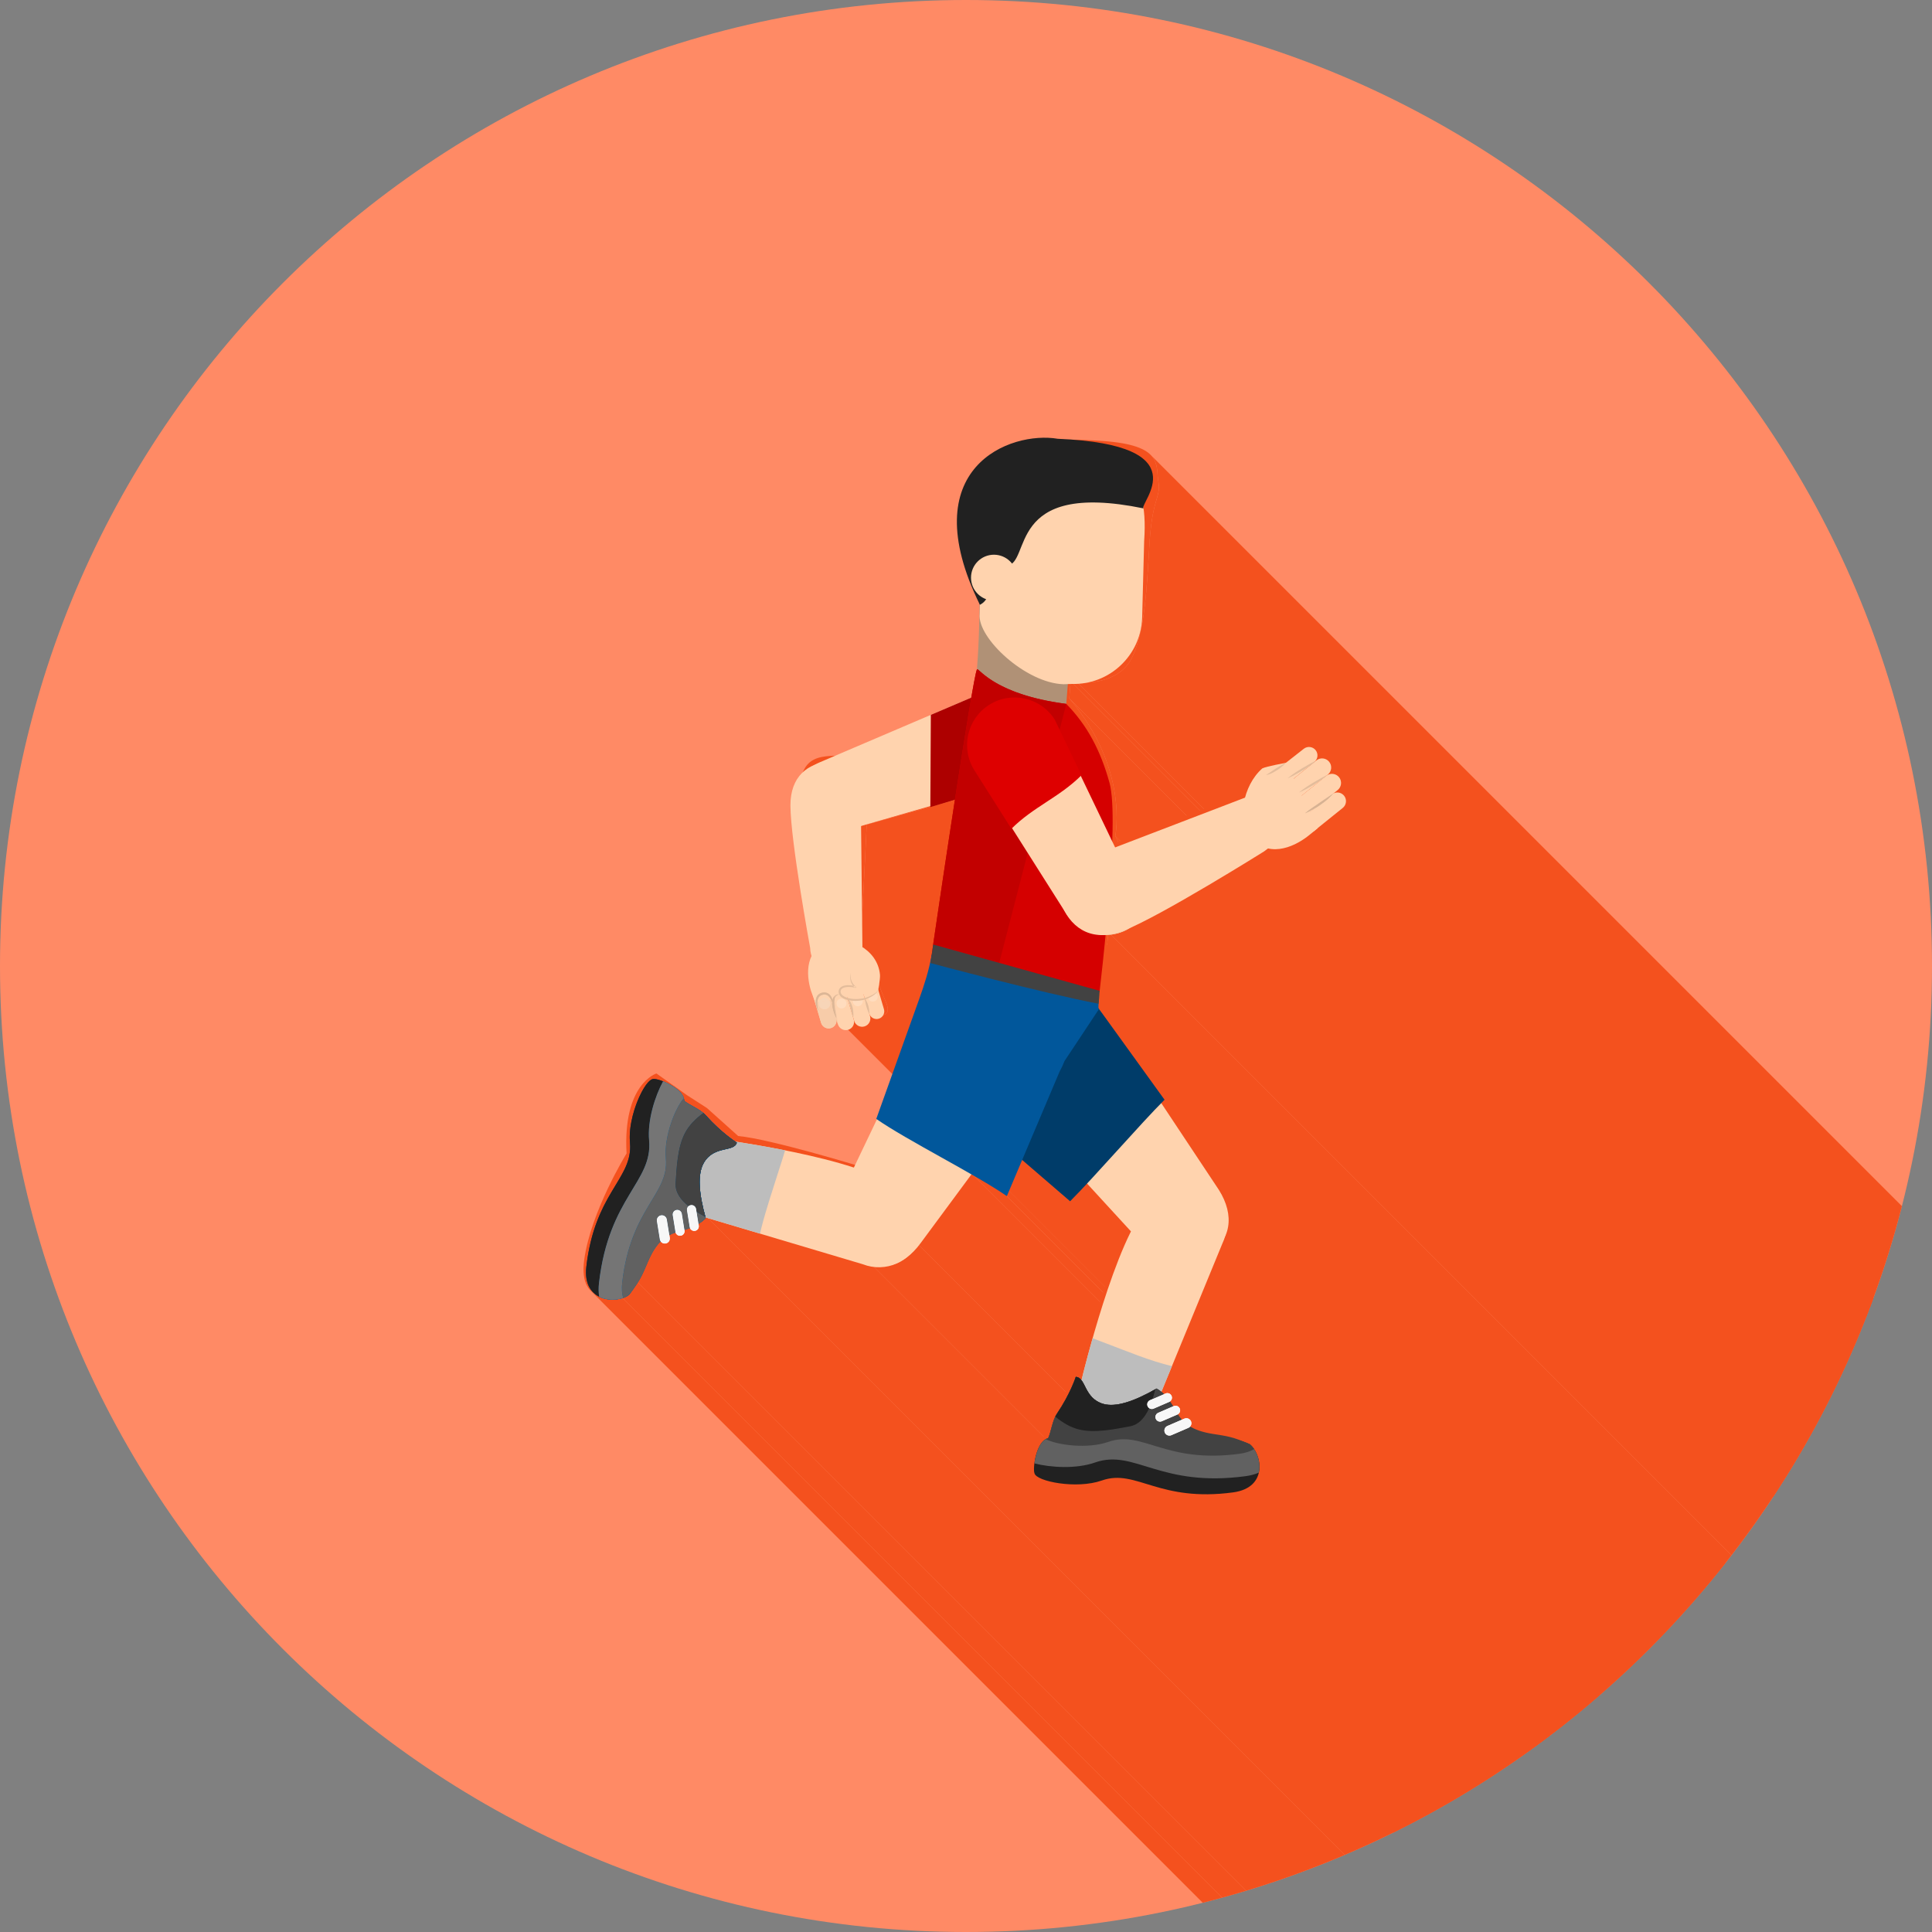 <?xml version="1.0" encoding="UTF-8"?>
<!DOCTYPE svg PUBLIC "-//W3C//DTD SVG 1.1//EN" "http://www.w3.org/Graphics/SVG/1.1/DTD/svg11.dtd">
<!-- Creator: CorelDRAW -->
<svg xmlns="http://www.w3.org/2000/svg" xml:space="preserve" width="2048px" height="2048px" style="shape-rendering:geometricPrecision; text-rendering:geometricPrecision; image-rendering:optimizeQuality; fill-rule:evenodd; clip-rule:evenodd"
viewBox="0 0 2048 2048"
 xmlns:xlink="http://www.w3.org/1999/xlink">
 <rect x="0" y="0" width="2048" height="2048" fill="#808080" stroke="none"/>
 <defs>
  <style type="text/css">
   <![CDATA[
    .fil2 {fill:none}
    .fil5 {fill:#003C69}
    .fil14 {fill:#00406B}
    .fil36 {fill:#005187}
    .fil35 {fill:#00558E}
    .fil16 {fill:#005A96}
    .fil15 {fill:#0077C7}
    .fil28 {fill:#01579B}
    .fil33 {fill:#191919}
    .fil6 {fill:#212121}
    .fil8 {fill:#424242}
    .fil11 {fill:#4B4B4B}
    .fil7 {fill:#616161}
    .fil10 {fill:#636363}
    .fil17 {fill:#757575}
    .fil21 {fill:#AD0000}
    .fil18 {fill:#B09176}
    .fil38 {fill:#B5D7D9}
    .fil31 {fill:#B9DCDE}
    .fil4 {fill:#BDBDBD}
    .fil20 {fill:#BF9E83}
    .fil19 {fill:#BFE3E6}
    .fil32 {fill:#C20000}
    .fil12 {fill:#C3E8EA}
    .fil40 {fill:#CCA98B}
    .fil27 {fill:#D50000}
    .fil37 {fill:#D7B293}
    .fil25 {fill:#DCB696}
    .fil34 {fill:#DE0000}
    .fil23 {fill:#E3BC9B}
    .fil39 {fill:#E5BD9C}
    .fil30 {fill:#EAC2A0}
    .fil29 {fill:#F2C8A5}
    .fil1 {fill:#F4511E}
    .fil41 {fill:#F57C00}
    .fil24 {fill:#F7CCA9}
    .fil26 {fill:#F7D5B8}
    .fil13 {fill:#F7F7F7}
    .fil0 {fill:#FF8A65}
    .fil3 {fill:#FFD3AE}
    .fil22 {fill:#FFDCBE}
    .fil9 {fill:white}
   ]]>
  </style>
   <clipPath id="id0">
    <path d="M1024 0c565.539,0 1024,458.461 1024,1024 0,565.539 -458.461,1024 -1024,1024 -565.539,0 -1024,-458.461 -1024,-1024 0,-565.539 458.461,-1024 1024,-1024z"/>
   </clipPath>
 </defs>
 <g id="Layer_x0020_1">
  <path class="fil0" d="M1024 0c565.539,0 1024,458.461 1024,1024 0,565.539 -458.461,1024 -1024,1024 -565.539,0 -1024,-458.461 -1024,-1024 0,-565.539 458.461,-1024 1024,-1024z"/>
  <g style="clip-path:url(#id0)">
   <g id="_478219816">
    <g>
     <polygon id="_3807755921" class="fil1" points="1220.15,482.63 2356.03,1618.51 2357.32,1620 2358.42,1621.51 2359.36,1623.07 2360.15,1624.65 2360.8,1626.26 2361.33,1627.88 2361.76,1629.53 2362.11,1631.19 2362.37,1632.86 2362.59,1634.53 2362.75,1636.21 2362.9,1637.88 2363.03,1639.55 2363.17,1641.2 2363.32,1642.85 2363.51,1644.47 2363.76,1646.08 2364,1647.62 2364.17,1649.08 2364.28,1650.46 2364.33,1651.78 2364.33,1653.04 2364.27,1654.26 2364.16,1655.45 2364.01,1656.62 2363.81,1657.78 2363.57,1658.94 2363.29,1660.12 2362.98,1661.33 2362.64,1662.57 2362.28,1663.85 2361.89,1665.2 2361.47,1666.62 2361.04,1668.12 2360.6,1669.72 2360.15,1671.42 2359.68,1673.23 2359.21,1675.17 2358.74,1677.25 2358.28,1679.48 2357.81,1681.88 2357.36,1684.44 2356.92,1687.19 2356.49,1690.13 2356.07,1693.28 2355.68,1696.65 2355.32,1700.25 2354.98,1704.08 2354.67,1708.17 2354.39,1712.41 2354.11,1716.67 2353.84,1720.96 2353.57,1725.28 2353.31,1729.6 2353.04,1733.94 2352.76,1738.28 2352.48,1742.63 2352.18,1746.97 2351.87,1751.29 2351.54,1755.61 2351.2,1759.9 2350.82,1764.17 2350.43,1768.41 2350,1772.62 2349.54,1776.78 2349.04,1780.9 2348.51,1784.97 2347.94,1788.98 2347.32,1792.94 2346.65,1796.83 2345.94,1800.65 2345.17,1804.39 2344.34,1808.05 2343.46,1811.63 2342.51,1815.12 2341.5,1818.51 2340.42,1821.81 2339.27,1824.99 2338.05,1828.07 2336.75,1831.03 2335.37,1833.87 2333.87,1836.56 2332.23,1839.05 2330.46,1841.35 2328.56,1843.48 2326.56,1845.45 2324.47,1847.24 2322.29,1848.88 2320.04,1850.38 2317.74,1851.73 2315.39,1852.94 2313.01,1854.03 2310.62,1854.99 2308.21,1855.85 2305.82,1856.59 2303.44,1857.23 2301.09,1857.78 2298.79,1858.24 2296.55,1858.62 2294.37,1858.93 2292.28,1859.17 2290.28,1859.36 2288.39,1859.49 2286.62,1859.58 2284.98,1859.62 2283.49,1859.64 2282.16,1859.63 2281,1859.6 2280.01,1859.57 2279.23,1859.53 2278.66,1859.49 2278.3,1859.46 2278.18,1859.45 1142.3,723.567 1142.42,723.578 1142.77,723.606 1143.35,723.644 1144.13,723.684 1145.11,723.721 1146.28,723.748 1147.61,723.756 1149.1,723.74 1150.74,723.693 1152.51,723.606 1154.4,723.475 1156.4,723.292 1158.49,723.049 1160.67,722.741 1162.91,722.358 1165.21,721.896 1167.56,721.348 1169.93,720.706 1172.33,719.963 1174.73,719.112 1177.13,718.147 1179.51,717.06 1181.86,715.845 1184.16,714.494 1186.41,713.003 1188.58,711.361 1190.68,709.563 1192.68,707.603 1194.57,705.472 1196.35,703.165 1197.99,700.673 1199.49,697.992 1200.87,695.15 1202.17,692.189 1203.39,689.112 1204.54,685.925 1205.62,682.632 1206.63,679.238 1207.58,675.751 1208.46,672.172 1209.29,668.508 1210.06,664.764 1210.77,660.944 1211.44,657.055 1212.06,653.101 1212.63,649.086 1213.16,645.017 1213.66,640.897 1214.12,636.733 1214.55,632.528 1214.94,628.289 1215.31,624.019 1215.66,619.725 1215.99,615.411 1216.3,611.083 1216.6,606.745 1216.88,602.402 1217.15,598.059 1217.42,593.721 1217.69,589.394 1217.96,585.082 1218.23,580.791 1218.51,576.525 1218.79,572.289 1219.1,568.2 1219.44,564.363 1219.8,560.767 1220.19,557.399 1220.6,554.249 1221.03,551.306 1221.48,548.558 1221.93,545.993 1222.39,543.602 1222.86,541.37 1223.33,539.291 1223.8,537.348 1224.26,535.533 1224.72,533.834 1225.16,532.241 1225.59,530.739 1226.01,529.321 1226.4,527.972 1226.76,526.683 1227.1,525.443 1227.41,524.24 1227.69,523.062 1227.93,521.898 1228.13,520.737 1228.28,519.567 1228.39,518.379 1228.45,517.158 1228.45,515.896 1228.4,514.58 1228.29,513.199 1228.12,511.741 1227.88,510.196 1227.63,508.591 1227.44,506.966 1227.28,505.322 1227.15,503.664 1227.02,501.996 1226.87,500.324 1226.7,498.648 1226.49,496.973 1226.22,495.305 1225.88,493.647 1225.45,492.002 1224.92,490.373 1224.27,488.767 1223.48,487.185 1222.54,485.632 1221.44,484.113 "/>
     <polygon id="_380778232" class="fil1" points="1142.3,723.567 2278.18,1859.45 2270.78,1858.17 1134.9,722.287 "/>
     <polygon id="_380777272" class="fil1" points="1134.9,722.287 2270.78,1858.17 2269.36,1876.18 1133.48,740.301 "/>
     <polygon id="_380773288" class="fil1" points="1133.48,740.301 2269.36,1876.18 2275.11,1883.17 2280.41,1890.13 2285.28,1897.05 2289.75,1903.9 2293.82,1910.68 2297.52,1917.39 2300.86,1923.99 2303.86,1930.49 2306.53,1936.87 2308.9,1943.12 2310.98,1949.22 2312.79,1955.16 2314.34,1960.94 2315.65,1966.53 2316.74,1971.93 2317.63,1977.13 2318.33,1982.1 2318.86,1986.84 2319.24,1991.34 2319.49,1995.59 2319.61,1999.56 2319.64,2003.26 2319.58,2006.66 2319.45,2009.76 2319.28,2012.53 2319.07,2014.98 2318.85,2017.09 2318.63,2018.84 2318.43,2020.22 2318.26,2021.22 2318.15,2021.83 2318.11,2022.04 1182.23,886.157 1182.27,885.95 1182.38,885.34 1182.55,884.337 1182.75,882.954 1182.97,881.203 1183.19,879.099 1183.4,876.651 1183.57,873.874 1183.7,870.777 1183.76,867.376 1183.73,863.682 1183.6,859.706 1183.36,855.462 1182.98,850.962 1182.45,846.219 1181.75,841.246 1180.86,836.052 1179.77,830.652 1178.46,825.059 1176.91,819.282 1175.1,813.337 1173.02,807.236 1170.65,800.989 1167.98,794.61 1164.98,788.11 1161.64,781.504 1157.94,774.803 1153.87,768.018 1149.4,761.163 1144.53,754.251 1139.23,747.292 "/>
     <polygon id="_380782936" class="fil1" points="1182.23,886.157 2318.11,2022.04 2321.12,2028.31 1185.24,892.424 "/>
     <polygon id="_380769784" class="fil1" points="1397.63,788.717 2533.51,1924.6 2534.48,1925.76 2535.09,1927.05 2535.4,1928.41 2535.46,1929.8 2535.33,1931.19 2535.04,1932.53 2534.66,1933.78 2534.23,1934.89 2533.81,1935.83 2533.45,1936.56 2533.19,1937.02 2533.09,1937.19 1397.21,801.305 1397.31,801.141 1397.57,800.676 1397.93,799.952 1398.35,799.01 1398.78,797.894 1399.16,796.646 1399.44,795.307 1399.58,793.918 1399.52,792.523 1399.21,791.163 1398.6,789.881 "/>
     <polygon id="_380790136" class="fil1" points="1412.17,801.697 2548.05,1937.58 2548.12,1937.66 1412.24,801.783 "/>
     <polygon id="_380767528" class="fil1" points="1412.24,801.783 2548.12,1937.66 2549.05,1939.06 2549.7,1940.41 2550.1,1941.72 2550.29,1942.97 2550.28,1944.15 2550.12,1945.27 2549.83,1946.31 2549.45,1947.27 2549,1948.15 2548.51,1948.92 2548.01,1949.6 2547.54,1950.17 2547.12,1950.62 2546.78,1950.95 2546.55,1951.16 2546.47,1951.23 1410.59,815.343 1410.67,815.273 1410.9,815.07 1411.23,814.738 1411.65,814.284 1412.13,813.718 1412.63,813.042 1413.12,812.265 1413.57,811.392 1413.95,810.432 1414.24,809.389 1414.4,808.27 1414.4,807.084 1414.22,805.836 1413.82,804.531 1413.17,803.179 "/>
     <polygon id="_380764264" class="fil1" points="1422.7,818.131 2558.58,1954.01 2559.45,1955.74 2559.97,1957.41 2560.17,1959.02 2560.1,1960.56 2559.79,1962.02 2559.3,1963.4 2558.66,1964.69 2557.91,1965.88 2557.09,1966.96 2556.25,1967.92 2555.42,1968.75 2554.65,1969.45 2553.98,1970.01 2553.45,1970.42 2553.1,1970.67 2552.98,1970.76 1417.1,834.877 1417.22,834.791 1417.57,834.539 1418.1,834.129 1418.77,833.57 1419.54,832.868 1420.37,832.034 1421.21,831.073 1422.02,829.996 1422.77,828.809 1423.42,827.521 1423.91,826.14 1424.22,824.676 1424.29,823.134 1424.09,821.523 1423.57,819.853 "/>
     <polygon id="_380776600" class="fil1" points="1427.53,837.283 2563.41,1973.17 2564.29,1974.35 2564.87,1975.64 2565.2,1977.01 2565.32,1978.4 2565.28,1979.76 2565.12,1981.05 2564.89,1982.21 2564.63,1983.2 2564.39,1983.97 2564.21,1984.46 2564.15,1984.64 1428.26,848.756 1428.33,848.58 1428.51,848.084 1428.75,847.318 1429.01,846.33 1429.24,845.168 1429.4,843.881 1429.44,842.519 1429.32,841.129 1428.99,839.761 1428.41,838.463 "/>
     <polygon id="_380761552" class="fil1" points="1428.26,848.756 2564.15,1984.64 2564.1,1984.68 2563.95,1984.8 2563.71,1985 2563.37,1985.28 2562.94,1985.64 2562.42,1986.06 2561.82,1986.57 2561.12,1987.14 2560.34,1987.78 2559.47,1988.5 2558.53,1989.28 2557.5,1990.12 2556.39,1991.04 2555.21,1992.01 2553.95,1993.04 2552.61,1994.14 2551.21,1995.29 2549.73,1996.5 2548.18,1997.76 2546.57,1999.08 2544.89,2000.45 2543.15,2001.87 2541.34,2003.34 2539.48,2004.85 2537.55,2006.42 2535.57,2008.02 2533.53,2009.67 2531.44,2011.37 2529.3,2013.1 2527.1,2014.87 2524.86,2016.68 2522.57,2018.52 2520.27,2020.31 2518.01,2021.95 2515.79,2023.45 2513.62,2024.82 2511.48,2026.06 2509.39,2027.18 2507.36,2028.18 2505.37,2029.08 2503.44,2029.87 2501.56,2030.55 2499.74,2031.15 2497.98,2031.66 2496.28,2032.09 2494.65,2032.44 2493.09,2032.72 2491.6,2032.94 2490.18,2033.1 2488.83,2033.21 2487.56,2033.27 2486.37,2033.29 2485.26,2033.28 2484.24,2033.23 2483.3,2033.17 2482.45,2033.08 2481.7,2032.99 2481.03,2032.88 2480.46,2032.78 2479.99,2032.68 2479.62,2032.6 2479.36,2032.53 2479.19,2032.49 2479.14,2032.47 1343.26,896.587 1343.31,896.604 1343.48,896.649 1343.74,896.717 1344.11,896.802 1344.58,896.899 1345.15,897.002 1345.82,897.103 1346.57,897.2 1347.42,897.284 1348.36,897.351 1349.38,897.395 1350.49,897.409 1351.68,897.388 1352.95,897.327 1354.3,897.219 1355.72,897.059 1357.21,896.84 1358.77,896.558 1360.4,896.205 1362.1,895.777 1363.86,895.268 1365.68,894.672 1367.55,893.983 1369.49,893.194 1371.47,892.302 1373.51,891.3 1375.6,890.18 1377.73,888.938 1379.91,887.571 1382.13,886.068 1384.39,884.427 1386.69,882.64 1388.98,880.796 1391.22,878.988 1393.42,877.216 1395.56,875.483 1397.65,873.791 1399.69,872.141 1401.67,870.533 1403.6,868.97 1405.46,867.453 1407.27,865.984 1409.01,864.564 1410.69,863.194 1412.3,861.877 1413.85,860.613 1415.33,859.405 1416.73,858.253 1418.07,857.16 1419.33,856.125 1420.51,855.153 1421.62,854.242 1422.65,853.397 1423.59,852.616 1424.46,851.903 1425.24,851.259 1425.93,850.685 1426.54,850.182 1427.06,849.753 1427.49,849.398 1427.83,849.119 1428.07,848.919 1428.21,848.798 "/>
     <polygon id="_380779648" class="fil1" points="1343.26,896.587 2479.14,2032.47 2478.85,2032.64 2478.02,2033.14 2476.66,2033.94 2474.82,2035.04 2472.51,2036.41 2469.78,2038.02 2466.66,2039.88 2463.17,2041.94 2459.36,2044.2 2455.24,2046.64 2450.85,2049.24 2446.22,2051.97 2441.39,2054.82 2436.38,2057.77 2431.22,2060.81 2425.96,2063.91 2420.61,2067.05 2415.21,2070.22 2409.79,2073.39 2404.38,2076.55 2399.02,2079.68 2393.73,2082.76 2388.55,2085.77 2383.5,2088.69 2378.62,2091.5 2373.94,2094.19 2369.5,2096.73 2365.31,2099.11 2361.42,2101.3 2357.86,2103.29 2354.65,2105.07 2351.82,2106.6 2349.25,2107.97 2346.76,2109.27 2344.36,2110.49 2342.04,2111.65 2339.81,2112.74 2337.66,2113.77 2335.6,2114.73 2333.63,2115.63 2331.74,2116.48 2329.93,2117.26 2328.2,2117.99 2326.56,2118.67 2325.01,2119.29 2323.53,2119.87 2322.14,2120.39 2320.83,2120.87 2319.6,2121.31 2318.45,2121.71 2317.39,2122.06 2316.4,2122.38 2315.5,2122.66 2314.67,2122.9 2313.93,2123.12 2313.27,2123.3 2312.68,2123.45 2312.18,2123.58 2311.75,2123.69 2311.4,2123.76 2311.13,2123.82 2310.93,2123.86 2310.82,2123.88 2310.78,2123.89 1174.9,988.009 1174.94,988.002 1175.05,987.98 1175.25,987.941 1175.52,987.882 1175.87,987.803 1176.29,987.7 1176.8,987.572 1177.38,987.418 1178.05,987.235 1178.79,987.021 1179.62,986.775 1180.52,986.495 1181.51,986.179 1182.57,985.823 1183.72,985.429 1184.95,984.991 1186.26,984.51 1187.65,983.983 1189.13,983.408 1190.68,982.783 1192.32,982.107 1194.05,981.378 1195.86,980.593 1197.75,979.75 1199.72,978.849 1201.78,977.886 1203.93,976.86 1206.16,975.77 1208.48,974.612 1210.88,973.385 1213.37,972.088 1215.94,970.718 1218.77,969.185 1221.97,967.412 1225.54,965.42 1229.43,963.224 1233.62,960.846 1238.06,958.305 1242.74,955.618 1247.62,952.804 1252.66,949.885 1257.85,946.875 1263.14,943.797 1268.5,940.668 1273.91,937.508 1279.32,934.334 1284.73,931.168 1290.07,928.026 1295.34,924.928 1300.5,921.892 1305.51,918.939 1310.34,916.086 1314.97,913.353 1319.35,910.758 1323.47,908.322 1327.29,906.06 1330.78,903.994 1333.9,902.142 1336.63,900.524 1338.93,899.157 1340.78,898.061 1342.14,897.255 1342.97,896.757 "/>
     <polygon id="_380775760" class="fil1" points="1018.2,846.298 2154.08,1982.18 2054.61,2010.04 2054.59,2010.4 2054.54,2011.44 2054.46,2013.12 2054.36,2015.4 2054.22,2018.22 2054.07,2021.55 2053.89,2025.34 2053.69,2029.55 2053.47,2034.12 2053.23,2039.02 2052.98,2044.2 2052.72,2049.62 2052.44,2055.22 2052.15,2060.97 2051.86,2066.82 2051.56,2072.72 2051.26,2078.64 2050.95,2084.52 2050.64,2090.32 2050.33,2095.99 2050.03,2101.49 2049.73,2106.78 2049.44,2111.81 2049.16,2116.53 2048.88,2120.91 2048.62,2124.89 2048.38,2128.43 2048.14,2131.48 2047.93,2134 2047.74,2135.95 2047.56,2137.28 2047.42,2137.95 2047.25,2138.59 2047.3,2139.25 2047.53,2139.94 2047.95,2140.67 2048.51,2141.47 2049.22,2142.33 2050.04,2143.28 2050.97,2144.33 2051.98,2145.48 2053.06,2146.76 2054.18,2148.18 2055.34,2149.74 2056.51,2151.46 2057.67,2153.37 2058.81,2155.45 2059.91,2157.74 2060.43,2158.91 2060.91,2160.02 2061.35,2161.09 2061.76,2162.11 2062.14,2163.1 2062.5,2164.05 2062.83,2164.98 2063.15,2165.89 2063.45,2166.79 2063.74,2167.68 2064.02,2168.57 2064.3,2169.46 2064.58,2170.36 2064.86,2171.27 2065.15,2172.21 2065.45,2173.17 2065.76,2174.16 2066.09,2175.19 2066.44,2176.27 2066.82,2177.39 2067.22,2178.57 2067.65,2179.81 2068.12,2181.12 2068.63,2182.5 2069.18,2183.95 2069.77,2185.49 2070.42,2187.12 2071.12,2188.84 2071.87,2190.67 2072.68,2192.6 2073.56,2194.64 2074.5,2196.8 2075.37,2198.92 2076.04,2200.85 2076.53,2202.59 2076.82,2204.15 2076.95,2205.55 2076.91,2206.78 2076.71,2207.87 2076.36,2208.81 2075.88,2209.63 2075.26,2210.32 2074.52,2210.9 2073.67,2211.37 2072.71,2211.75 2071.66,2212.04 2070.52,2212.26 2069.3,2212.41 2068.02,2212.5 2066.67,2212.54 2065.26,2212.55 2063.82,2212.52 2062.34,2212.47 2060.83,2212.4 2059.31,2212.34 2057.77,2212.27 2056.24,2212.23 2054.71,2212.2 2053.21,2212.21 2051.72,2212.27 2050.27,2212.37 2048.87,2212.53 2047.52,2212.76 2046.22,2213.08 2043.68,2213.66 2041.11,2214.01 2038.53,2214.15 2035.98,2214.11 2033.48,2213.92 2031.06,2213.61 2028.74,2213.2 2026.54,2212.72 2024.51,2212.19 2022.66,2211.65 2021.02,2211.11 2019.62,2210.61 2018.49,2210.18 2017.64,2209.83 2017.12,2209.61 2016.94,2209.53 881.055,1073.65 881.237,1073.73 881.762,1073.95 882.607,1074.3 883.743,1074.73 885.142,1075.23 886.781,1075.76 888.629,1076.31 890.663,1076.83 892.854,1077.32 895.175,1077.73 897.6,1078.04 900.101,1078.23 902.653,1078.27 905.229,1078.12 907.802,1077.78 910.344,1077.19 911.636,1076.88 912.989,1076.65 914.394,1076.49 915.842,1076.38 917.324,1076.33 918.832,1076.32 920.358,1076.34 921.892,1076.39 923.426,1076.45 924.95,1076.52 926.457,1076.58 927.937,1076.63 929.383,1076.66 930.785,1076.66 932.135,1076.62 933.422,1076.53 934.641,1076.38 935.781,1076.16 936.833,1075.87 937.79,1075.49 938.642,1075.01 939.38,1074.44 939.996,1073.74 940.482,1072.93 940.828,1071.98 941.026,1070.9 941.068,1069.66 940.944,1068.27 940.645,1066.71 940.163,1064.97 939.491,1063.04 938.617,1060.92 937.674,1058.76 936.799,1056.72 935.988,1054.79 935.234,1052.96 934.539,1051.24 933.894,1049.61 933.3,1048.07 932.749,1046.61 932.242,1045.24 931.774,1043.93 931.339,1042.69 930.936,1041.51 930.561,1040.39 930.21,1039.31 929.88,1038.28 929.567,1037.29 929.268,1036.33 928.98,1035.39 928.698,1034.48 928.419,1033.58 928.14,1032.69 927.857,1031.8 927.566,1030.91 927.265,1030.01 926.949,1029.1 926.614,1028.17 926.259,1027.21 925.879,1026.23 925.469,1025.2 925.027,1024.14 924.55,1023.02 924.034,1021.86 922.933,1019.57 921.792,1017.48 920.627,1015.58 919.458,1013.86 918.301,1012.3 917.175,1010.88 916.098,1009.6 915.087,1008.45 914.16,1007.4 913.335,1006.45 912.63,1005.59 912.064,1004.79 911.653,1004.06 911.416,1003.36 911.37,1002.71 911.534,1002.07 911.683,1001.4 911.857,1000.07 912.05,998.122 912.263,995.598 912.494,992.544 912.741,989.004 913.002,985.025 913.275,980.651 913.559,975.928 913.85,970.899 914.149,965.61 914.453,960.107 914.759,954.433 915.067,948.634 915.374,942.755 915.679,936.842 915.979,930.937 916.273,925.089 916.559,919.34 916.835,913.736 917.101,908.32 917.352,903.141 917.587,898.242 917.807,893.666 918.007,889.462 918.186,885.67 918.343,882.34 918.476,879.514 918.582,877.237 918.66,875.557 918.708,874.515 918.725,874.157 "/>
     <polygon id="_380763112" class="fil1" points="1167.8,1064.28 2303.69,2200.16 2373.51,2295.79 1237.63,1159.91 "/>
     <polygon id="_380787640" class="fil1" points="1237.63,1159.91 2373.51,2295.79 2370.03,2299.33 2370.2,2299.6 2370.71,2300.37 2371.54,2301.62 2372.67,2303.32 2374.07,2305.43 2375.72,2307.93 2377.6,2310.78 2379.7,2313.96 2381.98,2317.43 2384.43,2321.15 2387.03,2325.11 2389.76,2329.27 2392.59,2333.6 2395.51,2338.06 2398.49,2342.63 2401.52,2347.27 2404.56,2351.96 2407.61,2356.66 2410.63,2361.35 2413.62,2365.98 2416.54,2370.54 2419.38,2374.98 2422.11,2379.29 2424.72,2383.42 2427.18,2387.34 2429.47,2391.04 2431.57,2394.46 2433.46,2397.6 2435.12,2400.4 2436.53,2402.85 2437.67,2404.9 2438.51,2406.54 2439.14,2408 2439.66,2409.54 2440.08,2411.15 2440.39,2412.82 2440.62,2414.55 2440.76,2416.32 2440.81,2418.14 2440.8,2419.98 2440.71,2421.85 2440.56,2423.72 2440.35,2425.61 2440.1,2427.49 2439.79,2429.36 2439.45,2431.21 2439.08,2433.03 2438.67,2434.82 2438.25,2436.56 2437.81,2438.25 2437.36,2439.88 2436.91,2441.44 2436.46,2442.93 2436.01,2444.32 2435.59,2445.63 2435.18,2446.83 2434.79,2447.92 2434.44,2448.89 2434.13,2449.74 2433.86,2450.45 2433.64,2451.02 2433.48,2451.43 2433.37,2451.69 2433.34,2451.77 1297.46,1315.89 1297.49,1315.8 1297.59,1315.55 1297.76,1315.13 1297.98,1314.57 1298.25,1313.86 1298.56,1313.01 1298.91,1312.04 1299.3,1310.95 1299.7,1309.75 1300.13,1308.44 1300.58,1307.04 1301.03,1305.56 1301.48,1304 1301.93,1302.37 1302.37,1300.68 1302.79,1298.94 1303.2,1297.15 1303.57,1295.33 1303.91,1293.48 1304.22,1291.61 1304.47,1289.73 1304.68,1287.84 1304.83,1285.96 1304.91,1284.1 1304.93,1282.25 1304.88,1280.44 1304.74,1278.67 1304.51,1276.94 1304.2,1275.26 1303.78,1273.65 1303.26,1272.12 1302.63,1270.66 1301.79,1269.02 1300.65,1266.96 1299.24,1264.52 1297.58,1261.71 1295.69,1258.58 1293.59,1255.15 1291.29,1251.46 1288.83,1247.53 1286.23,1243.4 1283.5,1239.1 1280.66,1234.65 1277.74,1230.1 1274.75,1225.46 1271.73,1220.78 1268.68,1216.08 1265.64,1211.39 1262.61,1206.75 1259.63,1202.18 1256.71,1197.71 1253.88,1193.39 1251.15,1189.23 1248.55,1185.27 1246.1,1181.55 1243.81,1178.08 1241.72,1174.9 1239.84,1172.05 1238.18,1169.55 1236.79,1167.44 1235.66,1165.74 1234.83,1164.49 1234.32,1163.72 1234.14,1163.45 "/>
     <polygon id="_380762848" class="fil1" points="1151.03,1253.54 2286.92,2389.42 2273.41,2403.41 1137.53,1267.53 "/>
     <polygon id="_380768464" class="fil1" points="1029.53,1243.62 2165.41,2379.5 2109.08,2454.94 973.196,1319.06 "/>
     <polygon id="_380768128" class="fil1" points="1137.53,1267.53 2273.41,2403.41 2271.83,2402.06 1135.95,1266.18 "/>
     <polygon id="_380773528" class="fil1" points="1135.95,1266.18 2271.83,2402.06 2267.42,2406.54 1131.54,1270.66 "/>
     <polygon id="_380776216" class="fil1" points="973.196,1319.06 2109.08,2454.94 2106.61,2457.22 2104.17,2459.33 2101.75,2461.29 2099.37,2463.09 2097.02,2464.75 2094.7,2466.27 2092.43,2467.65 2090.21,2468.9 2088.03,2470.03 2085.91,2471.05 2083.84,2471.95 2081.83,2472.75 2079.89,2473.46 2078.01,2474.07 2076.2,2474.59 2074.46,2475.04 2072.81,2475.41 2071.23,2475.71 2069.74,2475.96 2068.34,2476.14 2067.03,2476.28 2065.81,2476.37 2064.69,2476.43 2063.68,2476.45 2062.77,2476.45 2061.97,2476.43 2061.29,2476.4 2060.72,2476.35 2060.27,2476.31 2059.94,2476.27 2059.74,2476.25 2059.68,2476.23 923.796,1340.35 923.863,1340.36 924.061,1340.39 924.386,1340.43 924.835,1340.47 925.404,1340.51 926.09,1340.55 926.89,1340.57 927.798,1340.57 928.813,1340.55 929.93,1340.49 931.146,1340.4 932.457,1340.26 933.861,1340.07 935.351,1339.83 936.928,1339.53 938.584,1339.16 940.319,1338.71 942.127,1338.19 944.005,1337.57 945.95,1336.87 947.958,1336.07 950.026,1335.17 952.15,1334.15 954.327,1333.02 956.552,1331.76 958.822,1330.38 961.135,1328.87 963.485,1327.21 965.87,1325.41 968.285,1323.45 970.729,1321.34 "/>
     <polygon id="_380779960" class="fil1" points="923.796,1340.35 2059.68,2476.23 1883.64,2424.45 747.758,1288.57 "/>
     <polygon id="_380763088" class="fil1" points="1119.73,1569.56 2255.61,2705.44 2249.97,2704.59 2245.17,2703.59 2241.14,2702.48 2237.81,2701.28 2235.12,2700.01 2233,2698.71 2231.39,2697.41 1095.51,1561.52 1097.12,1562.83 1099.24,1564.13 1101.93,1565.39 1105.26,1566.6 1109.29,1567.71 1114.09,1568.71 "/>
     <polygon id="_380792344" class="fil1" points="1131.54,1270.66 2267.42,2406.54 2220.01,2365.7 1084.13,1229.82 "/>
     <polygon id="_380764960" class="fil1" points="1084.13,1229.82 2220.01,2365.7 2206.35,2397.96 1070.47,1262.08 "/>
     <polygon id="_380774728" class="fil1" points="1070.47,1262.08 2206.35,2397.96 2202.73,2395.49 1066.85,1259.61 "/>
     <polygon id="_380783704" class="fil1" points="1066.85,1259.61 2202.73,2395.49 2200.36,2401.09 1064.48,1265.2 "/>
     <polygon id="_380788408" class="fil1" points="1064.48,1265.2 2200.36,2401.09 2165.41,2379.5 1029.53,1243.62 "/>
     <polygon id="_380773336" class="fil1" points="1297.46,1315.89 2433.34,2451.77 2370.14,2605.45 1234.26,1469.57 "/>
     <polygon id="_380766928" class="fil1" points="1330.29,1526.8 2466.17,2662.68 2468.19,2664.72 2469.84,2666.96 2471.17,2669.34 2472.2,2671.81 2472.97,2674.33 2473.51,2676.84 2473.85,2679.29 2474.03,2681.65 2474.08,2683.84 2474.03,2685.84 2473.92,2687.58 2473.77,2689.03 2473.63,2690.12 2473.52,2690.81 2473.47,2691.05 1337.59,1555.17 1337.64,1554.93 1337.75,1554.24 1337.89,1553.14 1338.04,1551.7 1338.15,1549.96 1338.2,1547.96 1338.15,1545.76 1337.97,1543.41 1337.63,1540.95 1337.09,1538.44 1336.32,1535.93 1335.29,1533.45 1333.96,1531.08 1332.31,1528.84 "/>
     <polygon id="_380768488" class="fil1" points="1234.26,1469.57 2370.14,2605.45 2407.9,2645.73 1272.02,1509.85 "/>
     <polygon id="_380766400" class="fil1" points="1337.59,1555.17 2473.47,2691.05 2472.64,2693.32 2471.64,2695.45 2470.47,2697.45 2469.15,2699.32 2467.69,2701.07 2466.11,2702.69 2464.42,2704.2 2462.63,2705.59 2460.76,2706.88 2458.82,2708.06 2456.82,2709.14 2454.78,2710.13 2452.7,2711.03 2450.61,2711.84 2448.52,2712.57 2446.44,2713.23 2444.38,2713.8 2442.35,2714.31 2440.38,2714.76 2438.47,2715.15 2436.63,2715.48 2434.89,2715.75 2433.25,2715.99 2431.72,2716.17 2430.33,2716.32 2429.07,2716.44 2427.98,2716.53 2427.05,2716.59 2426.3,2716.63 2425.75,2716.65 2425.42,2716.66 2425.3,2716.66 1289.42,1580.78 1289.53,1580.78 1289.87,1580.77 1290.42,1580.74 1291.17,1580.7 1292.09,1580.64 1293.19,1580.56 1294.44,1580.44 1295.84,1580.29 1297.37,1580.1 1299.01,1579.87 1300.75,1579.59 1302.59,1579.26 1304.5,1578.88 1306.47,1578.43 1308.5,1577.92 1310.56,1577.34 1312.64,1576.69 1314.73,1575.96 1316.82,1575.15 1318.89,1574.25 1320.94,1573.26 1322.93,1572.18 1324.88,1571 1326.75,1569.71 1328.54,1568.31 1330.23,1566.81 1331.81,1565.19 1333.26,1563.44 1334.59,1561.57 1335.76,1559.57 1336.76,1557.44 "/>
     <polygon id="_380784784" class="fil1" points="1289.42,1580.78 2425.3,2716.66 2422.32,2717.18 2419.08,2717.54 2415.61,2717.74 2411.94,2717.8 2408.07,2717.72 2404.05,2717.51 2399.88,2717.19 2395.6,2716.76 2391.22,2716.23 2386.77,2715.61 2382.28,2714.92 2377.76,2714.16 2373.23,2713.34 2368.73,2712.48 2364.27,2711.57 2359.87,2710.64 2355.57,2709.68 2351.37,2708.72 2347.32,2707.76 2343.42,2706.81 2339.69,2705.88 2336.18,2704.98 2332.89,2704.11 2329.84,2703.3 2327.07,2702.55 2324.6,2701.86 2322.44,2701.26 2320.63,2700.74 2319.18,2700.32 2318.11,2700.01 2317.45,2699.81 2317.23,2699.75 1181.35,1563.86 1181.57,1563.93 1182.23,1564.12 1183.29,1564.44 1184.75,1564.86 1186.56,1565.37 1188.72,1565.98 1191.19,1566.66 1193.96,1567.42 1197,1568.23 1200.3,1569.09 1203.81,1569.99 1207.53,1570.93 1211.44,1571.88 1215.49,1572.84 1219.69,1573.8 1223.99,1574.75 1228.39,1575.69 1232.85,1576.59 1237.35,1577.46 1241.88,1578.28 1246.4,1579.04 1250.89,1579.73 1255.34,1580.35 1259.72,1580.87 1264,1581.3 1268.17,1581.63 1272.19,1581.84 1276.05,1581.92 1279.73,1581.86 1283.2,1581.66 1286.44,1581.3 "/>
     <polygon id="_380760136" class="fil1" points="1181.35,1563.86 2317.23,2699.75 2313.05,2700.87 2309.04,2701.89 2305.2,2702.8 2301.52,2703.61 2298.01,2704.33 2294.65,2704.96 2291.46,2705.5 2288.41,2705.96 2285.52,2706.34 2282.78,2706.66 2280.19,2706.91 2277.74,2707.09 2275.44,2707.22 2273.28,2707.3 2271.25,2707.34 2269.36,2707.33 2267.61,2707.28 2265.98,2707.2 2264.48,2707.09 2263.11,2706.97 2261.86,2706.82 2260.74,2706.66 2259.73,2706.5 2258.84,2706.33 2258.06,2706.16 2257.4,2706 2256.84,2705.85 2256.39,2705.71 2256.04,2705.6 2255.8,2705.52 2255.65,2705.46 2255.61,2705.44 1119.73,1569.56 1119.77,1569.58 1119.92,1569.63 1120.16,1569.72 1120.51,1569.83 1120.96,1569.96 1121.52,1570.11 1122.18,1570.28 1122.96,1570.44 1123.85,1570.61 1124.86,1570.78 1125.98,1570.94 1127.23,1571.08 1128.6,1571.21 1130.1,1571.32 1131.72,1571.4 1133.48,1571.44 1135.37,1571.45 1137.4,1571.42 1139.56,1571.34 1141.86,1571.21 1144.31,1571.02 1146.9,1570.78 1149.64,1570.46 1152.53,1570.08 1155.57,1569.62 1158.77,1569.08 1162.13,1568.45 1165.64,1567.73 1169.32,1566.92 1173.16,1566.01 1177.17,1564.99 "/>
     <polygon id="_380786080" class="fil1" points="747.758,1288.57 1883.64,2424.45 1878.66,2424.9 1873.9,2425.7 1869.33,2426.84 1864.98,2428.28 1860.82,2430.01 1856.85,2431.99 1853.08,2434.21 1849.5,2436.64 1846.11,2439.25 1842.9,2442.03 1839.86,2444.95 1837.01,2447.97 1834.32,2451.09 1831.8,2454.27 1829.45,2457.49 1827.26,2460.73 1825.23,2463.96 1823.36,2467.16 1821.64,2470.3 1820.06,2473.36 1818.63,2476.31 1817.35,2479.14 1816.2,2481.81 1815.19,2484.3 1814.3,2486.59 1813.55,2488.66 1812.93,2490.47 1812.42,2492.01 1812.03,2493.25 1811.76,2494.16 1811.6,2494.73 1811.54,2494.92 675.663,1359.04 675.716,1358.85 675.877,1358.28 676.15,1357.36 676.537,1356.13 677.044,1354.59 677.671,1352.78 678.423,1350.71 679.304,1348.42 680.318,1345.93 681.466,1343.26 682.752,1340.43 684.18,1337.48 685.754,1334.42 687.477,1331.28 689.351,1328.08 691.381,1324.85 693.57,1321.61 695.921,1318.39 698.438,1315.21 701.124,1312.09 703.981,1309.06 707.016,1306.15 710.228,1303.37 713.623,1300.75 717.204,1298.33 720.974,1296.11 724.936,1294.12 729.095,1292.4 733.453,1290.96 738.015,1289.82 742.782,1289.02 "/>
     <polygon id="_380762104" class="fil1" points="675.663,1359.04 1811.54,2494.92 1810.24,2496.82 1808.85,2498.56 1807.38,2500.15 1805.87,2501.6 1804.33,2502.9 1802.8,2504.06 1801.3,2505.09 1799.85,2506 1798.47,2506.77 1797.2,2507.43 1796.06,2507.98 1795.07,2508.42 1794.26,2508.75 1793.64,2508.98 1793.26,2509.12 1793.12,2509.16 657.243,1373.28 657.376,1373.23 657.762,1373.1 658.374,1372.87 659.188,1372.54 660.179,1372.1 661.321,1371.55 662.592,1370.89 663.964,1370.11 665.415,1369.21 666.918,1368.18 668.45,1367.01 669.986,1365.71 671.5,1364.27 672.967,1362.68 674.363,1360.94 "/>
     <polygon id="_380783872" class="fil1" points="657.243,1373.28 1793.12,2509.16 1793,2509.2 1792.62,2509.3 1792.02,2509.45 1791.21,2509.64 1790.21,2509.85 1789.03,2510.07 1787.7,2510.29 1786.22,2510.48 1784.63,2510.63 1782.93,2510.74 1781.15,2510.78 1779.29,2510.75 1777.39,2510.62 1775.46,2510.38 1773.5,2510.02 1771.56,2509.53 1769.63,2508.89 1767.74,2508.08 1765.9,2507.09 1764.14,2505.91 1762.47,2504.52 626.591,1368.64 628.261,1370.03 630.022,1371.21 631.857,1372.2 633.747,1373 635.675,1373.65 637.623,1374.14 639.575,1374.5 641.51,1374.73 643.413,1374.86 645.265,1374.9 647.049,1374.86 648.747,1374.75 650.341,1374.59 651.814,1374.4 653.148,1374.19 654.325,1373.97 655.328,1373.76 656.139,1373.57 656.741,1373.42 657.114,1373.31 "/>
     <polygon id="_380774032" class="fil1" points="1174.9,988.009 2310.78,2123.89 2303.69,2200.16 1167.8,1064.28 "/>
    </g>
    <path id="_478236544" class="fil1" d="M1218.79 572.289c-3.107,44.996 -4.148,96.057 -19.302,125.702 -15.154,29.646 -57.191,25.576 -57.191,25.576l-7.398 -1.28 -1.42 18.014c63.719,74.71 48.749,145.856 48.749,145.856l3.007 6.267 131.971 -50.576c5.382,-20.099 18.071,-30.072 18.071,-30.072l4.139 -1.409 1.851 -1.716 22.352 -5.399c17.029,-19.631 19.039,-11.229 19.978,-14.088 0.939,-2.859 5.622,-3.069 5.622,-3.069 16.976,0.581 7.993,15.21 7.993,15.21 8.979,-7.224 15.025,0.477 15.025,0.477 5.747,7.545 -1.648,13.56 -1.648,13.56 5.989,-3.125 12.113,2.789 12.113,2.789 5.663,9.311 -5.604,16.746 -5.604,16.746 17.695,-1.834 11.166,13.879 11.166,13.879 0,0 -16.893,14.03 -41.577,33.883 -24.684,19.853 -43.428,13.948 -43.428,13.948 0,0 -99.389,59.125 -127.317,74.131 -27.928,15.006 -41.043,17.291 -41.043,17.291l-7.095 76.269 69.825 95.634 -3.484 3.539c0,0 61.15,92.101 68.485,107.206 7.335,15.105 -5.173,45.234 -5.173,45.234l-63.195 153.677 37.756 40.28c0,0 41.919,6.274 55.867,15.149 13.949,8.875 9.707,30.171 9.707,30.171 -7.863,24.983 -48.174,25.612 -48.174,25.612 -30.376,6.487 -108.07,-16.917 -108.07,-16.917 -45.482,12.62 -61.623,5.695 -61.623,5.695 -32.372,-4.115 -26.489,-15.554 -26.489,-15.554 -0.527,-17.196 8.983,-28.398 8.983,-28.398l6.015 -3.8 7.584 -22.923c11.766,-15.155 21.739,-42.071 21.739,-42.071 2.252,0 4.246,1.642 4.246,1.642l1.743 -4.767 1.962 0.346c17.756,-81.75 50.561,-151.507 50.561,-151.507l-45.037 -48.985 -13.509 13.99 -1.572 -1.355 -4.417 4.48 -47.407 -40.838 -13.661 32.261 -3.62 -2.471 -2.369 5.596 -34.945 -21.586 -56.337 75.441c-26.432,25.2 -49.4,21.293 -49.4,21.293l-176.039 -51.782c-54.21,2.783 -72.094,70.469 -72.094,70.469 -6.635,10.544 -18.421,14.237 -18.421,14.237 0,0 -44.859,13.553 -37.962,-37.697 6.898,-51.25 44.928,-112.893 44.928,-112.893 -4.168,-73.776 31.644,-84.761 31.644,-84.761l32.541 23.121 21.026 13.535 33.08 29.665c33.639,2.982 128.588,31.982 128.588,31.982l23.745 -51.575 56.21 -161.724 27.156 -176.632 -99.474 27.859c0,0 -5.727,124.523 -7.191,127.909 -1.463,3.386 6.77,7.031 12.5,19.792 5.73,12.761 4.167,15.365 14.583,39.063 10.416,23.698 -14.843,12.501 -28.273,16.273 -13.43,3.772 -29.289,-3.548 -29.289,-3.548 0,0 -9.978,-16.618 -10.928,-44.496 -0.95,-27.878 15.888,-33.208 15.888,-33.208 0,0 -40.424,-117.834 -37.885,-161.935 2.539,-44.101 38.617,-28.147 59.237,-35.588 20.62,-7.441 128.613,-47.096 128.613,-47.096l4.343 -29.987c0,0 9.198,-53.156 4.501,-65.219 -4.697,-12.064 0.104,-25.823 -9.488,-47.119 -9.592,-21.297 -5.381,-66.433 7.976,-103.808 13.357,-37.375 60.468,-42.167 125.27,-37.74 64.802,4.427 56.375,25.761 59.294,42.748 2.919,16.987 -5.978,17.096 -9.085,62.093z"/>
   </g>
  </g>
  <path class="fil2" d="M1024 0c565.539,0 1024,458.461 1024,1024 0,565.539 -458.461,1024 -1024,1024 -565.539,0 -1024,-458.461 -1024,-1024 0,-565.539 458.461,-1024 1024,-1024z"/>
  <g id="_397621192">
   <path id="_397636168" class="fil3" d="M1146.84 1461.4c-7.33,22.788 5.2,29.34 28.565,40.618 23.36,11.265 40.306,6.775 51.576,-16.592l68.6 -166.811c11.27,-23.366 1.47,-51.447 -21.892,-62.718 -23.362,-11.268 -37.758,2.408 -56.059,20.802 -34.853,35.021 -70.789,184.701 -70.791,184.701z"/>
   <path id="_397626832" class="fil4" d="M1158.21 1418.62c5.16,1.939 10.317,3.885 15.466,5.843 22.636,8.591 45.147,18.018 68.63,23.702l-15.325 37.26c-11.27,23.367 -28.215,27.858 -51.575,16.592 -23.366,-11.278 -35.894,-17.83 -28.564,-40.618 -0.001,0 4.299,-17.908 11.367,-42.78z"/>
   <path id="_397638352" class="fil3" d="M1198.09 1304.49c24.946,24.295 54.072,44.264 80.829,27.488 26.759,-16.772 29.98,-43.794 13.205,-70.561l-132.431 -199.462c-21.252,-33.875 -57.171,-23.039 -91.057,-1.782 -33.888,21.247 -42.41,46.296 -21.161,80.177l150.615 164.141z"/>
   <path id="_397642456" class="fil5" d="M1007.11 1054.6c1.928,-1.642 149.947,4.329 151.956,6.68l75.396 104.49c-26.176,26.185 -73.925,81.451 -100.103,107.621l-135.468 -116.694c-25.921,-30.461 -22.244,-76.172 8.219,-102.097z"/>
   <path id="_397639720" class="fil6" d="M1140.38 1459.55c0,0 -5.707,17.972 -20.03,39.077 -4.889,7.198 -6.226,19.691 -9.293,25.918 -12.611,2.735 -16.606,32.081 -14.45,37.214 1.87,8.594 44.486,17.096 71.333,7.646 18.68,-6.573 33.86,-0.338 54.868,5.894 20.054,5.953 45.418,11.904 84.21,6.713 38.169,-5.107 30.337,-41.465 17.698,-51.152 -17.686,-7.806 -37.169,-8.489 -52.028,-10.812 -46.253,-7.204 -19.945,-32.181 -46.677,-48.125 -22.823,13.139 -42.743,20.18 -56.398,16.297 -20.792,-5.91 -18.389,-28.274 -29.233,-28.67z"/>
   <path id="_397639888" class="fil7" d="M1160.69 1550.34c-19.658,6.924 -46.663,5.447 -64.21,0.918 1.351,-10.504 5.944,-24.839 14.574,-26.711 3.067,-6.227 4.404,-18.721 9.293,-25.918 14.323,-21.105 20.03,-39.076 20.03,-39.076 10.845,0.394 8.441,22.759 29.233,28.669 13.655,3.883 33.575,-3.158 56.398,-16.297 26.732,15.944 0.424,40.922 46.677,48.125 14.858,2.323 34.342,3.006 52.028,10.812 6.878,5.274 12.313,18.436 9.707,30.171 -3.933,1.732 -8.604,3.045 -14.117,3.783 -44.52,5.952 -73.63,-0.878 -96.645,-7.708 -24.109,-7.156 -41.529,-14.313 -62.969,-6.769z"/>
   <path id="_397649272" class="fil8" d="M1108.53 1525.53c0.804,-0.441 1.642,-0.794 2.53,-0.984 3.067,-6.227 4.404,-18.721 9.293,-25.918 14.323,-21.105 20.03,-39.076 20.03,-39.076 10.845,0.394 8.441,22.759 29.233,28.669 13.655,3.883 33.575,-3.158 56.398,-16.297 26.732,15.944 13.695,40.922 59.948,48.125 14.864,2.323 21.071,3.006 38.757,10.812 1.707,1.323 3.322,3.115 4.75,5.241 -4.012,2.355 -9.103,4.114 -15.52,4.974 -38.792,5.187 -64.157,-0.762 -84.212,-6.713 -21.012,-6.235 -36.189,-12.47 -54.869,-5.895 -21.802,7.668 -54.007,3.508 -66.339,-2.937z"/>
   <path id="_397650616" class="fil6" d="M1198.18 1511.89c-16.294,3.064 -37.479,7.449 -54.021,3.484 -9.685,-2.322 -18.021,-7.459 -25.515,-13.753 0.521,-1.065 1.088,-2.075 1.709,-2.995 14.323,-21.105 20.03,-39.076 20.03,-39.076 10.845,0.394 8.441,22.759 29.233,28.669 13.411,3.814 32.869,-2.921 55.181,-15.61 -3.433,14.405 -10.342,36.215 -26.617,39.28z"/>
   <path id="_397640680" class="fil9" d="M1234.74 1518.57c1.163,2.701 4.289,3.941 6.98,2.772l17.995 -7.77c2.694,-1.163 3.934,-4.283 2.773,-6.981 -1.166,-2.692 -4.289,-3.933 -6.984,-2.763l-17.999 7.762c-2.685,1.165 -3.93,4.297 -2.766,6.98z"/>
   <path id="_397649176" class="fil9" d="M1225.2 1504.04c1.064,2.463 3.922,3.601 6.384,2.535l16.467 -7.108c2.466,-1.067 3.599,-3.932 2.537,-6.387 -1.067,-2.461 -3.921,-3.598 -6.386,-2.537l-16.471 7.113c-2.464,1.062 -3.599,3.918 -2.531,6.385z"/>
   <path id="_397641472" class="fil9" d="M1216.52 1490.65c1.065,2.469 3.924,3.601 6.39,2.541l16.466 -7.114c2.465,-1.07 3.6,-3.928 2.533,-6.387 -1.063,-2.46 -3.921,-3.602 -6.384,-2.529l-16.467 7.104c-2.47,1.057 -3.6,3.918 -2.538,6.385z"/>
   <path id="_397633888" class="fil10" d="M1276.6 1518.17c-0.013,-0.006 -0.026,-0.008 -0.04,-0.013 0.012,0.002 0.028,0.008 0.04,0.013l0 0zm-0.07 -0.02c-6.229,-1.598 -11.052,-3.626 -14.923,-5.956 -0.002,0.005 -0.007,0.009 -0.008,0.012 3.868,2.328 8.702,4.351 14.931,5.946l0 -0.001zm-23.645 -13.195l2.615 -1.126 -2.603 1.121c-1.169,-1.335 -2.22,-2.704 -3.191,-4.108 0.966,1.407 2.014,2.783 3.18,4.113z"/>
   <path id="_397624240" class="fil11" d="M1278.46 1584c0.005,0 0.008,0 0.013,0 -0.006,0 -0.007,0 -0.013,0l0 0zm-0.014 0c-23.015,-0.005 -40.274,-4.176 -54.744,-8.437 14.472,4.26 31.728,8.434 54.744,8.437zm27.843 -1.89c0.004,0 0.008,-0.002 0.009,-0.002 -0.001,0 -0.006,0.002 -0.009,0.002zm0.731 -0.098l0 0c0.033,-0.005 0.065,-0.006 0.098,-0.012 -0.034,0.006 -0.065,0.007 -0.098,0.012l0 0zm0.136 -0.017c0.021,-0.005 0.038,-0.007 0.06,-0.009 -0.02,0.002 -0.041,0.005 -0.06,0.009zm0.102 -0.014c0.028,-0.005 0.06,-0.009 0.089,-0.012 -0.031,0.002 -0.057,0.007 -0.089,0.012zm0.138 -0.019c0.015,-0.002 0.027,-0.005 0.041,-0.007 -0.015,0.002 -0.026,0.005 -0.04,0.007l-0.001 0zm0.1 -0.014c0.009,-0.002 0.019,-0.005 0.028,-0.005 -0.012,0.002 -0.017,0.002 -0.028,0.005zm0.248 -0.035c0.001,0 0.005,-0.002 0.005,-0.002 -0.004,0 -0.004,0.002 -0.005,0.002zm-85.365 -6.739c-0.066,-0.021 -0.129,-0.038 -0.193,-0.06 0.064,0.022 0.126,0.039 0.193,0.06l0 0zm-0.528 -0.159c-14.207,-4.248 -25.77,-8.408 -37.648,-8.413 11.877,0.005 23.44,4.165 37.648,8.413l0 0zm-53.909 -5.609c0.064,-0.022 0.126,-0.044 0.19,-0.067 -0.065,0.024 -0.126,0.045 -0.19,0.067l0 0zm16.23 -2.804c0.002,0 0.008,0 0.009,0l0 0c-0.001,0 -0.006,0 -0.009,0z"/>
   <path id="_397643752" class="fil10" d="M1262.39 1506.37c-0.907,-1.871 -2.784,-2.985 -4.757,-2.989 1.974,0.005 3.85,1.119 4.757,2.989l0 0zm-6.837 -2.571c0.022,-0.009 0.046,-0.018 0.07,-0.028 -0.025,0.009 -0.047,0.019 -0.07,0.03l0 -0.001zm2.052 -0.418c0.005,0 0.008,0 0.013,0l-0.001 0c-0.005,0 -0.007,0 -0.012,0l0 0zm-7.044 -10.356c-0.802,-1.798 -2.565,-2.876 -4.421,-2.882 1.856,0.009 3.619,1.084 4.421,2.882l0 0zm-6.289 -2.516c0.005,-0.002 0.009,-0.005 0.017,-0.007 -0.007,0.002 -0.012,0.005 -0.017,0.007zm1.837 -0.367c0.002,0 0.005,0.001 0.008,0.001l-0.001 -0.001c-0.002,0 -0.004,0.001 -0.007,0z"/>
   <path id="_397630336" class="fil12" d="M1233.92 1477.85l1.598 -0.691 -1.6 0.685c0,0.004 0.004,0.004 0.004,0.006l-0.001 0zm-2.825 -2.439l64.484 -156.804 -64.484 156.804zm69.338 -195.788c-0.002,-0.006 -0.002,-0.006 -0.002,-0.011 0,0.002 0,0.007 0.002,0.011l0 0zm-0.024 -0.084c-1.707,-5.974 -4.481,-12.057 -8.287,-18.128 3.803,6.071 6.58,12.154 8.287,18.128zm-69.437 -110.229c1.192,-1.228 2.368,-2.413 3.484,-3.539l0 -0.001c-1.123,1.127 -2.289,2.304 -3.489,3.533l0.005 0.007z"/>
   <path id="_397640464" class="fil8" d="M1221.93 1483.03l11.999 -5.176c0,-0.002 -0.002,-0.002 -0.002,-0.005l-0.017 0.007c-0.87,-0.82 -1.808,-1.624 -2.812,-2.425l0.006 -0.017c-1.522,-1.202 -3.204,-2.368 -5.087,-3.491l0 -0.001c-0.407,0.236 -0.814,0.469 -1.218,0.7 -0.764,3.201 -1.697,6.763 -2.869,10.407z"/>
   <path id="_397641760" class="fil13" d="M1239.62 1521.78c0.702,0 1.419,-0.141 2.106,-0.441l17.995 -7.77c0.745,-0.32 1.381,-0.794 1.886,-1.368 0.001,-0.002 0.006,-0.007 0.008,-0.012 -0.005,-0.002 -0.008,-0.005 -0.017,-0.009 1.306,-1.492 1.73,-3.641 0.895,-5.593 -0.034,-0.073 -0.065,-0.145 -0.1,-0.214 -0.907,-1.871 -2.784,-2.985 -4.757,-2.989 -0.006,0 -0.011,0 -0.015,0 -0.006,0 -0.008,0 -0.013,0 -0.661,0 -1.332,0.126 -1.982,0.39 -0.025,0.009 -0.047,0.019 -0.07,0.03 -0.017,0.007 -0.032,0.014 -0.046,0.021l-0.001 0 -2.615 1.126 -15.383 6.637c-2.685,1.165 -3.93,4.297 -2.765,6.98 0.866,2.011 2.819,3.213 4.873,3.213z"/>
   <path id="_397621888" class="fil13" d="M1229.66 1506.98c0.643,0 1.294,-0.129 1.92,-0.4l16.467 -7.108c0.195,-0.086 0.384,-0.181 0.562,-0.288 -0.002,-0.005 -0.007,-0.012 -0.009,-0.017 2.068,-1.235 2.963,-3.81 1.984,-6.083 -0.009,-0.017 -0.017,-0.035 -0.024,-0.052 -0.802,-1.798 -2.565,-2.872 -4.421,-2.882 -0.008,-0.001 -0.014,0 -0.024,0 -0.004,-0.001 -0.005,0 -0.008,0 -0.607,-0.001 -1.225,0.116 -1.82,0.359 -0.007,0.002 -0.012,0.005 -0.017,0.007 -0.024,0.009 -0.05,0.019 -0.073,0.031l-0.529 0.228c0,0 0,0.001 0,0.001l-15.941 6.883c-2.464,1.062 -3.599,3.918 -2.53,6.385 0.793,1.835 2.582,2.935 4.462,2.935z"/>
   <path id="_397650688" class="fil12" d="M1241.91 1479.69c-0.79,-1.825 -2.565,-2.924 -4.435,-2.932 1.87,0.007 3.646,1.107 4.435,2.932l0 0zm-4.465 -2.932c0.002,0 0.006,0 0.007,0l0 0c-0.002,0 -0.005,0 -0.007,0z"/>
   <path id="_397627240" class="fil13" d="M1220.98 1493.59c0.644,0 1.296,-0.129 1.924,-0.397l16.466 -7.114c0.363,-0.159 0.702,-0.357 1.006,-0.588 -0.006,-0.005 -0.008,-0.009 -0.013,-0.014 1.749,-1.313 2.447,-3.689 1.54,-5.785l0 0c-0.79,-1.825 -2.565,-2.924 -4.435,-2.932 -0.008,0 -0.014,0 -0.022,0 -0.002,0 -0.005,0 -0.006,0 -0.644,0 -1.294,0.131 -1.92,0.403l0 -0.001 -1.598 0.691 -11.999 5.176 -2.87 1.239c-2.47,1.057 -3.6,3.918 -2.538,6.386 0.373,0.863 0.969,1.565 1.687,2.066 0.811,0.563 1.783,0.87 2.779,0.87z"/>
   <path id="_397647208" class="fil3" d="M761.617 1207.56c-23.288,-5.533 -28.84,7.478 -38.249,31.642 -9.415,24.176 -3.608,40.72 20.565,50.13l170.669 50.817c24.169,9.412 51.403,-2.557 60.808,-26.727 9.417,-24.176 -5.354,-37.448 -25.119,-54.255 -37.645,-32.009 -188.674,-51.606 -188.675,-51.606z"/>
   <path id="_397640392" class="fil4" d="M723.367 1239.2c9.41,-24.164 14.962,-37.174 38.251,-31.642 -0.001,0 32.257,4.179 70.667,11.847 -2.316,7.972 -5.011,15.811 -7.384,23.381 -6.021,19.25 -12.578,38.388 -17.573,57.943 -0.598,2.308 -1.159,4.636 -1.742,6.954l-61.652 -18.353c-24.174,-9.41 -29.98,-25.954 -20.567,-50.13z"/>
   <path id="_397638016" class="fil3" d="M900.905 1246.51c-13.248,32.221 -20.907,66.684 4.648,85.251 25.541,18.574 51.82,11.478 70.384,-14.062l138.242 -186.989c23.519,-32.358 9.935,-42.95 -22.42,-66.464l-1.754 4.539c-32.362,-23.522 -69.477,-55.586 -92.994,-23.238l-96.106 200.964z"/>
   <path id="_397625584" class="fil14" d="M781.06 1211.25c0,0 -16.025,-9.933 -32.981,-28.983 -5.78,-6.5 -17.564,-10.857 -22.853,-15.352 0.436,-12.901 -27.044,-23.955 -32.541,-23.121 -8.796,-0.289 -27.47,38.947 -24.875,67.29 3.511,38.55 -37.137,52.147 -46.27,131.765 -4.394,38.257 32.78,39.556 45.253,29.674 11.903,-15.239 17.343,-33.956 23.229,-47.796 10.652,-25.081 21.128,-24.847 32.365,-24.614 8.065,0.167 16.524,0.335 25.718,-8.867 -7.15,-25.345 -9.107,-46.38 -1.994,-58.669 10.82,-18.707 31.919,-10.902 34.949,-21.327z"/>
   <path id="_397633384" class="fil15" d="M688.064 1208.72c-1.897,-20.754 6.145,-46.579 14.829,-62.476 9.859,3.879 22.634,11.837 22.334,20.666 5.288,4.495 17.073,8.852 22.853,15.352 16.956,19.05 32.981,28.983 32.981,28.983 -3.03,10.426 -24.128,2.62 -34.949,21.327 -7.114,12.289 -5.157,33.325 1.994,58.669 -9.196,9.202 -17.653,9.033 -25.718,8.867 -11.237,-0.233 -21.712,-0.467 -32.365,24.614 -5.885,13.84 -11.324,32.557 -23.229,47.796 -6.782,5.38 -20.875,7.429 -31.612,2.034 -0.729,-4.238 -0.847,-9.09 -0.215,-14.609 10.486,-91.376 57.138,-106.977 53.098,-151.223z"/>
   <path id="_397649488" class="fil16" d="M724.888 1164.21c0.228,0.885 0.365,1.787 0.338,2.699 5.288,4.495 17.073,8.852 22.853,15.352 16.956,19.05 32.981,28.983 32.981,28.983 -3.03,10.426 -24.128,2.62 -34.949,21.327 -7.114,12.289 -5.157,33.325 1.994,58.669 -22.003,22.015 -43.03,3.265 -61.334,46.343 -5.89,13.852 -8.074,19.695 -19.978,34.934 -1.68,1.329 -3.819,2.465 -6.235,3.324 -1.297,-4.467 -1.754,-9.833 -1.018,-16.263 9.133,-79.618 49.787,-93.216 46.267,-131.764 -2.1,-23.014 9.819,-53.221 19.081,-63.604z"/>
   <path id="_397630960" class="fil14" d="M716.175 1254.47c1.019,-16.534 1.948,-38.156 9.843,-53.223 4.617,-8.818 11.64,-15.65 19.574,-21.373 0.906,0.764 1.748,1.566 2.486,2.389 16.956,19.05 32.981,28.983 32.981,28.983 -3.03,10.426 -24.128,2.62 -34.949,21.327 -6.98,12.066 -5.205,32.594 1.625,57.317 -13.127,-6.852 -32.578,-18.886 -31.561,-35.42z"/>
   <path id="_397635088" class="fil9" d="M700.745 1288.29c-2.896,0.467 -4.864,3.194 -4.395,6.089l3.126 19.344c0.474,2.901 3.196,4.865 6.096,4.394 2.888,-0.462 4.859,-3.189 4.393,-6.08l-3.132 -19.357c-0.467,-2.897 -3.19,-4.86 -6.087,-4.389z"/>
   <path id="_397638424" class="fil9" d="M717.164 1282.59c-2.642,0.43 -4.443,2.927 -4.012,5.576l2.861 17.707c0.428,2.65 2.92,4.448 5.572,4.017 2.647,-0.424 4.453,-2.917 4.025,-5.563l-2.864 -17.715c-0.43,-2.652 -2.926,-4.448 -5.582,-4.022z"/>
   <path id="_397629976" class="fil9" d="M732.27 1277.46c-2.649,0.423 -4.446,2.922 -4.019,5.568l2.864 17.718c0.426,2.643 2.923,4.436 5.572,4.015 2.648,-0.426 4.448,-2.922 4.019,-5.576l-2.865 -17.707c-0.422,-2.647 -2.92,-4.439 -5.571,-4.017z"/>
   <path id="_397631368" class="fil12" d="M662.19 1375.2l0.11 -0.043 0.077 -0.038c-0.063,0.026 -0.124,0.054 -0.187,0.08zm1.806 -0.868l0.041 -0.019c0.038,-0.022 0.076,-0.043 0.115,-0.065 -0.05,0.028 -0.103,0.056 -0.155,0.084l-0.001 0zm2.016 -1.235c0.272,-0.185 0.53,-0.378 0.781,-0.58 11.903,-15.239 14.088,-21.08 19.978,-34.934l0 0c-5.89,13.852 -8.074,19.695 -19.978,34.934l0 0c-0.25,0.197 -0.509,0.392 -0.78,0.58l-0.001 0zm-44.497 -30.026c0,-0.014 0.004,-0.024 0.004,-0.038 0,0.012 -0.004,0.027 -0.004,0.038zm0.012 -0.106c0.002,-0.04 0.007,-0.08 0.013,-0.122 -0.006,0.041 -0.008,0.081 -0.013,0.122zm67.019 -9.353c0.002,-0.005 0.005,-0.007 0.007,-0.012 -0.002,0.005 -0.005,0.008 -0.007,0.013l0 -0.001zm0.04 -0.085c3.815,-8.068 7.744,-13.633 11.771,-17.62 -0.005,-0.007 -0.009,-0.014 -0.014,-0.021 -4.02,3.993 -7.946,9.578 -11.757,17.641l0 0zm21.378 -21.489l-0.455 -2.804c2.192,-1.123 4.409,-2.006 6.641,-2.751 0,-0.002 0,-0.002 -0.001,-0.002 -2.238,0.744 -4.45,1.613 -6.643,2.734l0.457 2.823zm15.645 -7.715l-0.091 -0.572 -0.002 0 0.093 0.572zm22.351 -13.598c-0.02,-0.07 -0.039,-0.141 -0.058,-0.215l-0.002 0c0.019,0.074 0.04,0.143 0.06,0.215zm157.173 -53.062l24.436 -51.096c0,0 -0.002,0 -0.002,0l-24.436 51.091c-21.96,-7.168 -47.707,-13.202 -71.285,-17.941 23.578,4.74 49.33,10.778 71.288,17.946zm-72.894 -18.267c-0.377,-0.077 -0.75,-0.155 -1.121,-0.224 0.373,0.077 0.745,0.148 1.121,0.224zm-1.913 -0.38c-0.281,-0.058 -0.562,-0.115 -0.846,-0.167 -0.79,-0.156 -1.574,-0.318 -2.36,-0.467 -0.363,-0.072 -0.725,-0.136 -1.085,-0.206 1.421,0.274 2.851,0.555 4.291,0.839l0 0zm-4.394 -0.857c-0.05,-0.012 -0.102,-0.021 -0.151,-0.031 -0.11,-0.021 -0.22,-0.043 -0.328,-0.061 0.161,0.03 0.318,0.061 0.48,0.092zm-0.814 -0.157c-0.583,-0.115 -1.163,-0.228 -1.741,-0.34 -0.381,-0.069 -0.759,-0.143 -1.135,-0.209 0.953,0.181 1.912,0.364 2.876,0.549l0 0zm-3.365 -0.643c-0.34,-0.066 -0.68,-0.131 -1.02,-0.193 0.34,0.064 0.68,0.129 1.022,0.193l-0.001 0zm-2.444 -0.462c-0.267,-0.052 -0.537,-0.104 -0.807,-0.152 -0.969,-0.181 -1.932,-0.359 -2.891,-0.535 -0.063,-0.009 -0.124,-0.019 -0.185,-0.031 1.282,0.235 2.577,0.476 3.883,0.718l0 0zm-4.087 -0.755c-0.099,-0.019 -0.2,-0.04 -0.296,-0.059 -0.938,-0.169 -1.871,-0.343 -2.797,-0.504 1.02,0.183 2.056,0.372 3.093,0.563zm-147.2 -0.439c0,-1.505 -0.071,-3.044 -0.214,-4.624 -0.006,-0.037 -0.007,-0.07 -0.009,-0.103 0.001,0.033 0.005,0.066 0.009,0.103 0.143,1.58 0.214,3.119 0.214,4.624l0 0zm142.054 -0.494c-0.689,-0.123 -1.374,-0.244 -2.05,-0.371 -0.366,-0.057 -0.723,-0.123 -1.082,-0.185 -0.079,-0.014 -0.157,-0.026 -0.236,-0.04 1.109,0.195 2.236,0.396 3.369,0.598l0 -0.001zm-4.544 -0.803c-0.293,-0.051 -0.583,-0.103 -0.868,-0.155 -0.405,-0.07 -0.807,-0.138 -1.207,-0.21 -0.671,-0.117 -1.339,-0.233 -2.007,-0.343 -0.461,-0.083 -0.925,-0.159 -1.384,-0.24 -0.337,-0.056 -0.671,-0.11 -1.002,-0.167 2.095,0.357 4.257,0.728 6.468,1.114zm-7.398 -1.271c-0.419,-0.074 -0.835,-0.143 -1.254,-0.213 -0.543,-0.09 -1.09,-0.185 -1.628,-0.27 -0.431,-0.077 -0.859,-0.143 -1.28,-0.213 1.356,0.224 2.746,0.458 4.162,0.696zm-4.401 -0.733c-0.511,-0.085 -1.016,-0.169 -1.518,-0.252 -0.122,-0.02 -0.243,-0.039 -0.367,-0.058 0.621,0.1 1.252,0.206 1.885,0.309zm-2.672 -0.441c-0.03,-0.005 -0.058,-0.009 -0.086,-0.014 -0.403,-0.064 -0.804,-0.13 -1.199,-0.193 0.425,0.069 0.852,0.138 1.285,0.207zm-2.109 -0.34c-0.207,-0.033 -0.413,-0.066 -0.621,-0.099 0.204,0.033 0.415,0.066 0.621,0.1l0 -0.001zm-1.095 -0.176c-0.364,-0.061 -0.725,-0.115 -1.08,-0.174 -0.482,-0.076 -0.957,-0.152 -1.428,-0.226 -0.445,-0.072 -0.879,-0.138 -1.309,-0.208 -0.422,-0.064 -0.84,-0.135 -1.25,-0.195 -0.41,-0.064 -0.8,-0.125 -1.193,-0.183 1.971,0.305 4.063,0.633 6.259,0.985l0 0zm-6.834 -1.076c-0.234,-0.035 -0.464,-0.073 -0.692,-0.111 -0.339,-0.048 -0.664,-0.103 -1,-0.148 -0.959,-0.65 -2.289,-1.578 -3.921,-2.78 1.629,1.202 2.96,2.131 3.919,2.78 0.554,0.085 1.119,0.171 1.695,0.259l0 0zm-113.284 -0.09c-0.002,-0.045 -0.005,-0.091 -0.009,-0.136 0.005,0.045 0.007,0.091 0.009,0.136l0 0zm83.901 -24.131c-0.005,-0.002 -0.006,-0.007 -0.011,-0.012 0.001,0.002 0.009,0.009 0.011,0.012zm-0.094 -0.1c-0.005,-0.005 -0.009,-0.012 -0.018,-0.019 0.007,0.007 0.013,0.013 0.018,0.019zm-0.086 -0.092c-0.009,-0.009 -0.019,-0.019 -0.028,-0.028 0.009,0.009 0.019,0.019 0.028,0.028l0 0zm-0.093 -0.098c-0.021,-0.024 -0.045,-0.047 -0.066,-0.071 0.021,0.024 0.046,0.047 0.066,0.071l0 0zm-0.106 -0.115c-0.022,-0.02 -0.043,-0.044 -0.065,-0.066 0.022,0.021 0.044,0.046 0.065,0.067l0 -0.001zm-0.081 -0.089c-0.021,-0.02 -0.045,-0.046 -0.066,-0.067 0.021,0.024 0.044,0.045 0.067,0.069l-0.001 -0.001zm-0.083 -0.087c-0.103,-0.109 -0.204,-0.219 -0.307,-0.327 0.103,0.109 0.206,0.219 0.307,0.328l0 -0.001zm-0.307 -0.328c-0.79,-0.849 -1.587,-1.72 -2.382,-2.613 0.797,0.892 1.59,1.761 2.382,2.614l0 -0.001zm-2.392 -2.622c-0.021,-0.021 -0.04,-0.045 -0.061,-0.067 0.02,0.021 0.043,0.046 0.061,0.067zm-0.09 -0.1c-0.018,-0.019 -0.037,-0.04 -0.053,-0.059 0.017,0.019 0.034,0.038 0.053,0.06l0 -0.001zm-0.096 -0.107c-0.017,-0.017 -0.031,-0.035 -0.045,-0.051 0.013,0.015 0.031,0.034 0.045,0.052l0 -0.001zm-68.105 -24.63c4.436,-8.439 9.148,-13.994 12.482,-13.994l0 0c-3.334,0 -8.046,5.557 -12.481,13.994l-0.001 0zm37.783 -3.043l-0.045 -0.037c-0.107,-0.089 -0.214,-0.175 -0.322,-0.26 0.123,0.098 0.244,0.197 0.367,0.298l0 -0.001zm-22.403 -10.761c-0.002,0 -0.004,0.001 -0.007,0.001 0.002,-0.001 0.005,0 0.008,0l-0.001 -0.001zm-0.009 -0.001c-0.828,-0.152 -1.544,-0.231 -2.125,-0.231 -0.25,0 -0.474,0.014 -0.669,0.046 0.195,-0.032 0.419,-0.046 0.666,-0.046 0.58,0 1.299,0.079 2.128,0.231l-0.001 0zm-2.793 -0.187c-0.034,-0.002 -0.064,-0.002 -0.096,-0.002 0.032,0 0.065,0 0.096,0.002z"/>
   <path id="_397624888" class="fil6" d="M647.804 1377.69c-0.024,0 -0.047,-0.002 -0.069,-0.002 0.021,0 0.045,0.002 0.07,0.002l-0.001 0zm-0.09 -0.005c-4.282,-0.19 -8.629,-1.167 -12.534,-3.13 -0.729,-4.238 -0.847,-9.09 -0.215,-14.609 10.486,-91.376 57.138,-106.977 53.098,-151.223 -1.897,-20.754 6.145,-46.579 14.829,-62.476 1.856,0.73 3.815,1.604 5.771,2.601l-0.051 -0.026c-1.272,-0.65 -2.541,-1.245 -3.788,-1.778l-0.103 -0.051c-3.539,-1.521 -6.843,-2.571 -9.233,-3.014 -0.004,-0.001 -0.005,0 -0.008,0 0,-0.001 0,-0.002 -0.001,-0.002 -0.829,-0.152 -1.547,-0.231 -2.128,-0.231 -0.248,0 -0.471,0.014 -0.666,0.046l0 -0.001c-0.032,-0.002 -0.064,-0.002 -0.096,-0.002l0 0c-3.334,0 -8.046,5.555 -12.481,13.994 -7.2,13.683 -13.675,34.944 -12.378,52.364 0.005,0.045 0.007,0.091 0.009,0.136 0.019,0.233 0.038,0.464 0.06,0.697 0.001,0.033 0.005,0.066 0.009,0.103 0.143,1.58 0.214,3.119 0.214,4.624 0.017,35.153 -37.724,50.789 -46.483,127.141l-0.001 0c-0.005,0.041 -0.009,0.081 -0.012,0.122 -0.005,0.024 -0.007,0.047 -0.008,0.069 0,0.014 -0.004,0.024 -0.004,0.038 -1.918,17.3 4.706,26.975 13.665,31.48l0.017 0.009c3.9,1.957 8.241,2.935 12.517,3.12zm71.954 -221.386c-0.001,-0.005 -0.006,-0.007 -0.009,-0.008l-0.007 -0.008c0.005,0.005 0.012,0.013 0.017,0.018l0 -0.001zm-1.752 -1.534l-0.026 -0.025c-0.124,-0.099 -0.244,-0.198 -0.367,-0.296 -0.4,-0.318 -0.81,-0.631 -1.226,-0.935l-0.022 -0.017c0.563,0.413 1.111,0.84 1.643,1.273l-0.001 0zm-4.435 -3.177c-0.902,-0.574 -1.827,-1.119 -2.765,-1.642l-0.072 -0.038c0.961,0.533 1.911,1.095 2.837,1.68z"/>
   <path id="_397629184" class="fil17" d="M649.26 1377.72c1.058,0 2.111,-0.047 3.145,-0.141l0.213 -0.019c0.613,-0.061 1.218,-0.13 1.815,-0.216l0.404 -0.07c0.524,-0.076 1.048,-0.174 1.557,-0.283l0.528 -0.109c0.462,-0.105 0.914,-0.219 1.367,-0.335l0.595 -0.162c0.413,-0.129 0.821,-0.255 1.224,-0.396l0.451 -0.146c-1.297,-4.467 -1.754,-9.832 -1.018,-16.261 9.133,-79.618 49.787,-93.216 46.267,-131.764 -2.1,-23.014 9.819,-53.221 19.081,-63.604 0.138,0.53 0.241,1.069 0.298,1.611 -0.014,-0.129 -0.028,-0.256 -0.043,-0.383l-0.072 -0.438c-0.066,-0.366 -0.15,-0.733 -0.252,-1.095l-0.117 -0.393c-0.152,-0.474 -0.338,-0.937 -0.559,-1.403l-0.142 -0.262c-0.195,-0.39 -0.409,-0.771 -0.637,-1.144l-0.274 -0.43c-0.241,-0.353 -0.497,-0.71 -0.767,-1.069l-0.228 -0.298c-0.352,-0.438 -0.726,-0.869 -1.123,-1.299l-0.318 -0.326c-0.319,-0.334 -0.646,-0.659 -0.987,-0.985 -0.005,-0.006 -0.011,-0.013 -0.015,-0.018l-0.389 -0.352c-0.422,-0.383 -0.856,-0.763 -1.311,-1.133l-0.037 -0.033c-0.53,-0.433 -1.077,-0.859 -1.642,-1.273l-0.354 -0.253c-0.438,-0.314 -0.88,-0.622 -1.33,-0.927l-0.358 -0.236c-0.249,-0.164 -0.5,-0.326 -0.751,-0.488 -0.926,-0.585 -1.876,-1.147 -2.837,-1.68l-0.241 -0.131c-0.561,-0.307 -1.122,-0.617 -1.694,-0.9l-0.047 -0.028c-1.957,-0.997 -3.915,-1.87 -5.771,-2.601 -8.685,15.896 -16.726,41.722 -14.829,62.476 4.041,44.245 -42.612,59.846 -53.098,151.223 -0.633,5.519 -0.514,10.371 0.215,14.609 3.905,1.963 8.252,2.94 12.534,3.13 0.007,0 0.014,0.002 0.021,0.002 0.021,0 0.045,0.002 0.07,0.002 0.484,0.019 0.971,0.031 1.454,0.031zm12.907 -2.506l0.024 -0.009c0.061,-0.026 0.124,-0.054 0.187,-0.08l0.019 -0.009c-0.077,0.033 -0.152,0.066 -0.229,0.099l0 0zm1.782 -0.854l0.047 -0.024c0.053,-0.028 0.106,-0.056 0.156,-0.084 0.035,-0.021 0.071,-0.04 0.107,-0.061 -0.103,0.057 -0.206,0.115 -0.311,0.169l0 0zm1.952 -1.183c0.038,-0.024 0.076,-0.05 0.112,-0.076 0.27,-0.188 0.529,-0.383 0.78,-0.58 -0.283,0.223 -0.58,0.444 -0.892,0.656zm59.325 -206.263l0 0c0.002,-0.11 0.005,-0.221 0.002,-0.331 0.002,0.109 0,0.221 -0.002,0.331z"/>
   <path id="_397646656" class="fil7" d="M660.558 1375.84l0 0 0.214 -0.085c0.361,-0.129 0.71,-0.267 1.059,-0.417l0.335 -0.129c0.076,-0.033 0.154,-0.066 0.229,-0.099l0.066 -0.034c0.347,-0.151 0.671,-0.321 1.006,-0.482l0.481 -0.239c0.105,-0.056 0.208,-0.112 0.311,-0.169 0.266,-0.152 0.519,-0.307 0.77,-0.462l0.461 -0.283c0.139,-0.087 0.278,-0.176 0.411,-0.269 0.312,-0.211 0.608,-0.432 0.892,-0.656l0 0c11.903,-15.239 14.088,-21.08 19.978,-34.934l0 0c0.587,-1.387 1.18,-2.711 1.775,-3.971 0.002,-0.006 0.005,-0.008 0.007,-0.013 0.009,-0.026 0.022,-0.05 0.033,-0.073 3.81,-8.063 7.737,-13.648 11.757,-17.641 -0.431,-0.628 -0.736,-1.359 -0.867,-2.161l-3.128 -19.345c-0.468,-2.894 1.5,-5.621 4.396,-6.086 0.288,-0.048 0.576,-0.07 0.86,-0.07 2.557,0 4.809,1.852 5.229,4.457l2.674 16.534c2.192,-1.121 4.406,-1.989 6.643,-2.734 -0.058,-0.198 -0.105,-0.403 -0.138,-0.612l-2.862 -17.708c-0.43,-2.648 1.371,-5.144 4.013,-5.575 0.261,-0.044 0.523,-0.063 0.781,-0.063 2.349,0 4.414,1.695 4.802,4.084l2.77 17.144 0.002 0 0 -0.002c1.954,-0.557 3.932,-1.169 5.911,-1.906 -0.145,-0.345 -0.25,-0.716 -0.314,-1.102l-2.865 -17.718c-0.276,-1.717 0.383,-3.373 1.606,-4.44 -7.965,-6.433 -14.271,-14.515 -13.681,-24.115 1.018,-16.534 1.946,-38.156 9.842,-53.223 4.617,-8.818 11.64,-15.65 19.574,-21.373 0.906,0.764 1.748,1.566 2.486,2.389 -5.78,-6.5 -17.564,-10.857 -22.853,-15.352l0 0c0.002,-0.11 0.005,-0.221 0.002,-0.331 -0.002,-0.255 -0.019,-0.507 -0.043,-0.757 -0.057,-0.542 -0.159,-1.081 -0.298,-1.611 -9.262,10.383 -21.18,40.59 -19.081,63.604 3.52,38.548 -37.134,52.146 -46.267,131.764 -0.736,6.43 -0.279,11.794 1.018,16.261l0 -0.004 0 0.005zm79.867 -78.398c2.549,-1.622 5.102,-3.625 7.68,-6.202l0 -0.001c-0.052,-0.168 -0.098,-0.339 -0.144,-0.515 -0.079,-0.282 -0.158,-0.56 -0.234,-0.841 -2.916,-1.52 -6.141,-3.298 -9.386,-5.323l2.085 12.882z"/>
   <path id="_397644712" class="fil8" d="M747.735 1289.89c-6.829,-24.724 -8.604,-45.25 -1.624,-57.317 10.82,-18.707 31.919,-10.902 34.949,-21.327l0 0c0,0 -2.127,-1.318 -5.649,-3.915 -5.465,-4.026 -14.293,-11.132 -23.77,-21.182 -0.002,-0.002 -0.009,-0.009 -0.011,-0.012 -0.031,-0.028 -0.056,-0.057 -0.084,-0.089 -0.005,-0.007 -0.009,-0.012 -0.018,-0.019 -0.024,-0.024 -0.045,-0.047 -0.069,-0.073 -0.009,-0.009 -0.019,-0.019 -0.028,-0.028 -0.022,-0.024 -0.043,-0.046 -0.065,-0.07 -0.021,-0.024 -0.045,-0.047 -0.066,-0.071 -0.014,-0.015 -0.026,-0.028 -0.04,-0.043 -0.022,-0.021 -0.043,-0.045 -0.065,-0.067 -0.005,-0.007 -0.011,-0.014 -0.015,-0.021 -0.025,-0.024 -0.046,-0.045 -0.067,-0.069 -0.005,-0.008 -0.009,-0.013 -0.017,-0.019 -0.103,-0.11 -0.204,-0.22 -0.307,-0.328l0 -0.001c-0.793,-0.852 -1.585,-1.72 -2.382,-2.613 -0.005,-0.002 -0.007,-0.005 -0.009,-0.009 -0.019,-0.021 -0.04,-0.045 -0.061,-0.067 -0.011,-0.012 -0.019,-0.02 -0.028,-0.032 -0.02,-0.022 -0.037,-0.041 -0.053,-0.06 -0.014,-0.017 -0.028,-0.033 -0.043,-0.047 -0.014,-0.018 -0.031,-0.037 -0.045,-0.052 -0.031,-0.032 -0.058,-0.065 -0.089,-0.096l-0.001 0c-0.737,-0.823 -1.579,-1.625 -2.485,-2.389 -7.935,5.722 -14.957,12.555 -19.574,21.373 -7.896,15.067 -8.824,36.689 -9.842,53.223 -0.591,9.6 5.717,17.682 13.681,24.115 0.661,-0.576 1.485,-0.98 2.413,-1.128 0.26,-0.044 0.519,-0.063 0.774,-0.063 2.346,0 4.417,1.693 4.798,4.08l0.5 3.089c3.246,2.026 6.47,3.803 9.386,5.323l-0.001 0c0.004,0.002 0.006,0.002 0.009,0.005z"/>
   <path id="_397642192" class="fil12" d="M705.01 1318.18c0.007,0 0.014,0 0.021,0 -0.007,0 -0.014,0 -0.021,0zm0.024 -0.002c0.178,-0.009 0.357,-0.028 0.539,-0.059 2.604,-0.417 4.467,-2.68 4.461,-5.241 0.005,2.561 -1.856,4.824 -4.461,5.241 -0.182,0.031 -0.36,0.05 -0.539,0.059z"/>
   <path id="_397625296" class="fil13" d="M704.719 1318.19c0.094,0 0.194,-0.002 0.291,-0.007 0.007,0 0.014,0 0.021,0 0.002,-0.002 0.002,-0.002 0.002,-0.002 0.178,-0.009 0.357,-0.028 0.539,-0.059 2.604,-0.417 4.467,-2.68 4.461,-5.241 -0.002,-0.279 -0.024,-0.56 -0.069,-0.84l0 0 -0.457 -2.823 -2.675 -16.534c-0.418,-2.606 -2.67,-4.457 -5.228,-4.457 -0.283,0 -0.572,0.021 -0.86,0.07 -2.896,0.465 -4.864,3.193 -4.395,6.087l3.126 19.344c0.131,0.802 0.436,1.533 0.867,2.161 0.005,0.007 0.009,0.014 0.014,0.021 0.001,-0.005 0.005,-0.007 0.007,-0.009 0.976,1.401 2.589,2.289 4.355,2.289z"/>
   <path id="_397629712" class="fil13" d="M720.807 1309.95c0.254,0 0.516,-0.022 0.777,-0.065l0 0c2.387,-0.384 4.091,-2.451 4.087,-4.795 0,-0.254 -0.021,-0.511 -0.061,-0.768l0 0 -0.093 -0.572 -2.771 -17.144c-0.387,-2.389 -2.452,-4.084 -4.801,-4.084 -0.257,0 -0.519,0.019 -0.781,0.063 -2.642,0.43 -4.443,2.927 -4.012,5.576l2.861 17.707c0.033,0.209 0.08,0.415 0.138,0.612 0.001,0 0.001,0 0.001,0.002 0.005,-0.002 0.013,-0.005 0.02,-0.007 0.614,2.061 2.5,3.475 4.636,3.475z"/>
   <path id="_397629736" class="fil12" d="M735.916 1304.82c0.254,0 0.511,-0.019 0.771,-0.061 2.389,-0.383 4.088,-2.456 4.082,-4.805 0.006,2.349 -1.693,4.422 -4.082,4.805 -0.26,0.04 -0.516,0.063 -0.774,0.063 -0.072,-0.001 -0.143,-0.002 -0.211,-0.006 0.071,0.004 0.143,0.006 0.214,0.006l0 -0.001zm-0.222 -0.005c-0.005,0 -0.009,0 -0.014,0 0.005,0 0.009,0 0.014,0z"/>
   <path id="_397632472" class="fil13" d="M735.912 1304.82c0.257,0 0.515,-0.02 0.775,-0.061 2.389,-0.383 4.088,-2.456 4.082,-4.805 0,-0.255 -0.022,-0.511 -0.063,-0.771l-0.281 -1.736 -2.085 -12.882 -0.5 -3.089c-0.381,-2.388 -2.451,-4.08 -4.798,-4.08 -0.255,0 -0.514,0.02 -0.774,0.063 -0.928,0.148 -1.75,0.552 -2.413,1.128 -1.224,1.065 -1.883,2.722 -1.606,4.44l2.864 17.718c0.065,0.386 0.17,0.757 0.315,1.102 0.007,-0.002 0.012,-0.005 0.017,-0.005 0.725,1.716 2.37,2.882 4.233,2.974 0.005,0 0.009,0 0.015,0 0.002,0 0.005,0 0.007,0 0.069,0.004 0.139,0.006 0.21,0.005z"/>
   <path id="_397630720" class="fil18" d="M1030.03 752.757c-2.531,26.085 24.805,32.092 55.309,35.054 30.514,2.966 37.924,33.281 40.456,7.201 0,0 8.639,-80.053 10.821,-157.308 0.739,-26.196 -1.605,-44.17 -32.108,-47.133 -30.511,-2.963 -66.126,12.655 -66.126,38.862 -0.001,88.746 -8.35,123.324 -8.352,123.324z"/>
   <path id="_397624600" class="fil3" d="M1038.48 650.92c-2.696,25.32 48.957,73.354 89.001,74.394l8.867 -0.312c40.045,1.039 73.355,-30.578 74.394,-70.624l2.099 -80.654c5.657,-81.243 -30.572,-73.352 -70.619,-74.395l-27.253 0.317c-40.041,-1.045 -73.347,30.573 -74.394,70.622l-2.094 80.653z"/>
   <path id="_397641208" class="fil6" d="M1038.73 641.109c-71.693,-146.004 32.586,-184.52 82.507,-175.99 151.761,6.312 86.147,68.242 90.946,73.786 -147.506,-30.221 -118.022,58.7 -145.301,60.913 -27.289,2.213 -9.112,31.701 -28.153,41.291z"/>
   <path id="_397637488" class="fil3" d="M1029.31 612.321c0,13.427 10.878,24.307 24.3,24.307 13.423,0 24.307,-10.88 24.307,-24.307 -0.001,-13.422 -10.883,-24.302 -24.307,-24.302 -13.422,0 -24.3,10.88 -24.3,24.302z"/>
   <path id="_397625776" class="fil19" d="M1038.33 640.29l0 0c-1.283,-2.63 -2.512,-5.233 -3.679,-7.794 1.167,2.563 2.394,5.161 3.679,7.794l0 0zm-3.729 -7.902c-0.002,-0.007 -0.009,-0.024 -0.014,-0.031 0.005,0.009 0.009,0.021 0.014,0.031z"/>
   <path id="_397643224" class="fil20" d="M1038.43 651.41c0,-0.002 0,-0.005 0,-0.009 0,0.002 0,0.007 0,0.009l0 0zm0.012 -0.15c0,-0.009 0,-0.014 0.002,-0.024 -0.002,0.008 -0.002,0.014 -0.002,0.024zm0.005 -0.063c0.002,-0.009 0.002,-0.019 0.002,-0.028 0,0.009 0,0.02 -0.002,0.03l0 -0.001zm0.007 -0.06c0,-0.02 0.002,-0.041 0.005,-0.058 -0.002,0.017 -0.005,0.039 -0.005,0.058zm0.007 -0.086c0.002,-0.015 0.002,-0.026 0.005,-0.04 -0.002,0.011 -0.002,0.026 -0.005,0.04l0 0zm0.007 -0.067c0.002,-0.021 0.005,-0.043 0.007,-0.064 -0.002,0.021 -0.005,0.043 -0.007,0.064l0 0zm0.262 -9.88l0 0c-0.133,-0.272 -0.265,-0.539 -0.398,-0.814l0 0c0.131,0.27 0.265,0.542 0.398,0.814z"/>
   <path id="_397639864" class="fil3" d="M868.987 808.078c-25.429,10.842 -37.26,40.239 -26.418,65.669 10.838,25.428 37.03,14.909 62.465,4.07l170.307 -49.017c25.426,-10.838 37.253,-40.241 26.412,-65.669 -10.84,-25.428 -40.245,-37.252 -65.666,-26.415l-167.1 71.362z"/>
   <path id="_397625200" class="fil21" d="M986.724 757.796l49.363 -21.08c25.421,-10.838 54.826,0.987 65.666,26.415 10.841,25.428 -0.986,54.833 -26.411,65.671l-89.137 26.744 0.519 -97.749z"/>
   <path id="_397619128" class="fil3" d="M858.8 1004.84c0.795,18.442 13.092,21.94 31.534,21.139 18.433,-0.788 24.723,1.133 23.928,-17.303l-1.787 -159.323c-1.071,-24.757 -6.915,-43.136 -31.682,-42.063 -24.764,1.07 -43.083,16.104 -42.898,46.772 0.223,38.014 20.904,150.777 20.904,150.777z"/>
   <path id="_397620760" class="fil3" d="M918.308 1035.46c-4.296,1.328 -6.698,5.883 -5.368,10.181l8.5 28.838c1.328,4.289 5.89,6.692 10.176,5.372 4.296,-1.336 6.702,-5.888 5.378,-10.182l-8.503 -28.837c-1.33,-4.298 -5.885,-6.697 -10.184,-5.372z"/>
   <path id="_397637416" class="fil3" d="M867.216 1044.33c-4.407,1.363 -6.879,6.043 -5.517,10.444l8.714 29.505c1.362,4.407 6.038,6.872 10.439,5.511 4.411,-1.362 6.881,-6.045 5.518,-10.452l-8.708 -29.492c-1.365,-4.408 -6.039,-6.88 -10.446,-5.517z"/>
   <path id="_397650064" class="fil3" d="M902.153 1040.45c-4.626,1.429 -7.224,6.337 -5.793,10.964l9.122 30.83c1.43,4.626 6.345,7.208 10.969,5.787 4.631,-1.43 7.22,-6.335 5.794,-10.97l-9.119 -30.826c-1.433,-4.629 -6.341,-7.227 -10.972,-5.786z"/>
   <path id="_397623520" class="fil3" d="M884.896 1044.03c-4.628,1.428 -7.224,6.34 -5.789,10.969l9.117 30.82c1.43,4.626 6.344,7.222 10.97,5.79 4.629,-1.428 7.225,-6.334 5.79,-10.965l-9.115 -30.828c-1.433,-4.629 -6.341,-7.22 -10.974,-5.785z"/>
   <path id="_397632808" class="fil3" d="M930.571 1051.64c0,0 2.661,-13.739 2.246,-18.346 -2.506,-28.227 -34.965,-41.408 -52.756,-35.913 -26.649,8.241 -25.869,35.194 -20.367,52.997l4.483 12.363 66.393 -11.101z"/>
   <path id="_397620064" class="fil22" d="M909.298 1066.64c2.904,0 5.25,-2.343 5.25,-5.242 -0.001,-0.441 -0.054,-0.869 -0.159,-1.276 -2.497,0.566 -5.053,0.84 -7.615,0.84 -0.895,0 -1.795,-0.033 -2.689,-0.1 -0.017,0.176 -0.026,0.356 -0.026,0.536 0,2.898 2.346,5.242 5.239,5.242z"/>
   <path id="_397630024" class="fil22" d="M925.185 1061.74c0.821,0 1.657,-0.191 2.435,-0.599 2.568,-1.343 3.555,-4.514 2.211,-7.082 -0.275,-0.528 -0.631,-0.992 -1.045,-1.378 -0.869,0.878 -1.838,1.658 -2.854,2.354 -1.198,0.854 -2.477,1.571 -3.782,2.237 -0.645,0.308 -1.282,0.621 -1.931,0.917 0.087,0.252 0.193,0.502 0.315,0.744 0.938,1.787 2.761,2.809 4.65,2.807z"/>
   <path id="_397633936" class="fil23" d="M931.176 1048.3c-0.236,1.44 -1.25,2.565 -2.251,3.527 -1.048,0.956 -2.225,1.763 -3.47,2.451 -1.233,0.706 -2.53,1.297 -3.822,1.89 -1.316,0.54 -2.641,1.107 -3.983,1.485 -2.688,0.804 -5.507,1.188 -8.315,1.323 -2.809,0.141 -5.641,-0.014 -8.378,-0.554 -2.706,-0.552 -5.433,-1.44 -7.481,-3.046 -1.033,-0.776 -1.84,-1.747 -2.204,-2.856 -0.063,-0.281 -0.167,-0.556 -0.176,-0.852l-0.039 -0.391 0.014 -0.542c0.04,-0.478 0.203,-1.097 0.485,-1.559 0.565,-0.978 1.631,-1.703 2.846,-2.165 1.218,-0.467 2.577,-0.694 3.944,-0.785 2.739,-0.171 5.578,0.11 8.252,0.909l0.017 0.005c0.383,0.113 0.789,-0.103 0.9,-0.485 0.093,-0.314 -0.038,-0.643 -0.302,-0.815 -0.485,-0.309 -1.016,-0.77 -1.48,-1.225 -0.459,-0.48 -0.907,-0.976 -1.287,-1.528 -0.774,-1.093 -1.414,-2.287 -1.894,-3.562 -0.195,-0.65 -0.437,-1.294 -0.552,-1.97 -0.164,-0.669 -0.246,-1.351 -0.314,-2.04 -0.131,-1.378 -0.103,-2.772 0,-4.174 -0.272,1.374 -0.503,2.774 -0.481,4.193 0.006,0.711 0.024,1.426 0.128,2.132 0.053,0.716 0.241,1.411 0.389,2.119 0.207,0.689 0.409,1.388 0.706,2.052 0.276,0.667 0.626,1.316 1.022,1.925 0.383,0.625 0.84,1.201 1.32,1.76 0.507,0.55 1.002,1.052 1.669,1.538l0.615 -1.296c-2.81,-0.99 -5.785,-1.538 -8.81,-1.427 -1.509,0.073 -3.037,0.291 -4.528,0.823 -1.47,0.533 -2.989,1.435 -3.924,2.966 -0.464,0.772 -0.729,1.576 -0.816,2.531l-0.022 0.539c0.002,0.307 0.022,0.457 0.035,0.69 0.017,0.429 0.144,0.85 0.243,1.268 0.511,1.665 1.632,3.008 2.894,3.97 2.568,1.913 5.538,2.76 8.456,3.313 5.872,1 11.934,0.604 17.534,-1.395 1.416,-0.488 2.717,-1.133 4.036,-1.768 1.304,-0.666 2.585,-1.383 3.782,-2.237 1.209,-0.828 2.352,-1.773 3.339,-2.865 0.964,-1.076 1.854,-2.401 1.904,-3.869z"/>
   <path id="_397639672" class="fil23" d="M883.461 1067.06c0,0 0.051,-0.666 -0.02,-1.835 -0.1,-1.16 -0.222,-2.848 -0.774,-4.818 -0.257,-0.986 -0.643,-2.042 -1.17,-3.12 -0.567,-1.052 -1.233,-2.191 -2.288,-3.113 -0.98,-0.97 -2.37,-1.694 -3.846,-1.958l-1.123 -0.125c-0.516,-0.039 -0.709,0.019 -1.077,0.024 -0.617,-0.011 -1.428,0.169 -2.176,0.311 -1.437,0.422 -2.809,1.195 -3.846,2.288 -1.085,1.07 -1.639,2.47 -2.019,3.755 -0.39,1.311 -0.412,2.604 -0.394,3.794 0.038,1.194 0.204,2.298 0.428,3.294 0.422,1.998 1.085,3.553 1.519,4.63 0.485,1.067 0.79,1.657 0.79,1.657 0,0 -0.122,-0.661 -0.379,-1.787 -0.249,-1.123 -0.514,-2.756 -0.673,-4.684 -0.078,-0.966 -0.09,-2.006 -0.033,-3.084 0.09,-1.074 0.236,-2.202 0.609,-3.255 0.366,-1.052 0.895,-2.075 1.689,-2.837 0.776,-0.778 1.781,-1.32 2.885,-1.632 0.986,-0.25 2.458,-0.426 3.445,-0.241 1.065,0.191 2.104,0.576 2.924,1.322 1.719,1.375 2.769,3.436 3.54,5.18 0.751,1.78 1.26,3.356 1.544,4.469 0.3,1.116 0.445,1.768 0.444,1.768z"/>
   <path id="_397651000" class="fil23" d="M886.74 1079.46c0,0 -0.35,-1.821 -0.87,-4.556 -0.513,-2.704 -1.231,-6.289 -1.482,-9.837 -0.087,-0.891 -0.105,-1.772 -0.096,-2.63 0.054,-0.852 0.059,-1.698 0.22,-2.477 0.252,-1.58 0.827,-2.923 1.672,-3.829 0.407,-0.464 0.875,-0.826 1.335,-1.083 0.448,-0.298 0.905,-0.43 1.266,-0.6 0.776,-0.233 1.219,-0.369 1.219,-0.369 -0.001,0 -0.459,-0.057 -1.302,-0.064 -0.412,0.057 -0.943,0.045 -1.514,0.252 -0.581,0.152 -1.24,0.436 -1.846,0.909 -1.282,0.894 -2.285,2.549 -2.731,4.357 -0.507,1.815 -0.552,3.784 -0.43,5.691 0.293,3.828 1.416,7.448 2.477,10.045 1.052,2.604 2.082,4.191 2.082,4.191z"/>
   <path id="_397648048" class="fil23" d="M904.39 1078.63c0,0 0.254,-1.335 0.247,-3.319 0.009,-1.988 -0.226,-4.626 -0.844,-7.213 -0.338,-1.285 -0.694,-2.574 -1.198,-3.732 -0.467,-1.168 -1.02,-2.228 -1.625,-3.06 -0.263,-0.433 -0.574,-0.795 -0.868,-1.097 -0.279,-0.312 -0.523,-0.573 -0.781,-0.744 -0.485,-0.36 -0.762,-0.534 -0.762,-0.534 0,0 0.152,0.295 0.422,0.811 0.254,0.504 0.57,1.235 0.861,2.143 0.607,1.792 1.217,4.243 1.801,6.728 0.605,2.477 1.2,4.988 1.742,6.873 0.523,1.884 1.005,3.145 1.005,3.145z"/>
   <path id="_397646824" class="fil23" d="M921.514 1074.61c0,0 0.113,-1.097 -0.014,-2.676 -0.115,-1.584 -0.452,-3.651 -1.007,-5.669 -0.567,-2.013 -1.316,-3.976 -2.115,-5.387 -0.717,-1.436 -1.632,-2.207 -1.578,-2.194 0,0 0.035,0.27 0.1,0.748 0.09,0.444 0.164,1.082 0.278,1.867 0.126,0.764 0.276,1.656 0.477,2.606 0.195,0.95 0.454,1.949 0.709,2.952 0.561,1.987 1.257,3.951 1.911,5.387 0.634,1.444 1.24,2.368 1.24,2.368z"/>
   <path id="_397619296" class="fil22" d="M892.042 1069.01c2.896,0 5.255,-2.356 5.255,-5.252 0,-2.891 -2.359,-5.239 -5.255,-5.239 -2.894,-0.001 -5.246,2.348 -5.246,5.239 0,2.896 2.353,5.252 5.246,5.252z"/>
   <path id="_397642264" class="fil12" d="M878.385 1090.17c0.002,0 0.002,0 0.005,0 -0.002,0 -0.002,0 -0.005,0l0 0zm-0.043 0c-3.546,-0.019 -6.828,-2.315 -7.93,-5.887l0 0c1.102,3.572 4.384,5.868 7.93,5.887l0 0zm2.509 -0.376l0 0c0.446,-0.138 0.873,-0.309 1.276,-0.509 -0.406,0.2 -0.829,0.371 -1.276,0.509l0 0zm1.296 -0.522c0.005,-0.001 0.013,-0.004 0.018,-0.006 -0.006,0.002 -0.012,0.005 -0.018,0.007l0 -0.001zm6.077 -3.448l0 0 -1.596 -5.388c0,0 0,0 0,0.004l1.596 5.385zm-29.424 -80.979l0 0c0,0 -20.68,-112.762 -20.904,-150.777 0,-0.051 0,-0.097 0,-0.15 0,0.052 0,0.1 0,0.15 0.223,38.014 20.904,150.777 20.904,150.777l0 0zm-20.904 -151.015c0,-0.018 0,-0.038 0,-0.056 0,0.019 0,0.037 0,0.056zm30.587 -45.533c0.169,-0.073 0.337,-0.146 0.506,-0.219 -0.17,0.071 -0.339,0.145 -0.506,0.219z"/>
   <path id="_397649032" class="fil24" d="M878.385 1090.17c0.002,0 0.002,0 0.005,0 0.814,-0.002 1.645,-0.12 2.461,-0.376l0 0c0.446,-0.138 0.87,-0.309 1.276,-0.509 0.006,-0.005 0.014,-0.007 0.02,-0.012 0.005,-0.002 0.013,-0.005 0.018,-0.007 3.36,-1.702 5.164,-5.504 4.341,-9.246l0.123 0.419c0,-0.004 0,-0.004 0,-0.004l-0.72 -2.444c-0.361,-0.694 -0.804,-1.612 -1.25,-2.717 -1.041,-2.545 -2.139,-6.069 -2.458,-9.815l-1.618 -5.466 -1.566 0.263c0.697,0.991 1.107,2.197 1.107,3.498 0,3.367 -2.725,6.091 -6.087,6.091 -3.361,-0.001 -6.092,-2.724 -6.092,-6.091 0,-0.585 0.084,-1.152 0.237,-1.687l-1.806 0.301c-0.053,1.048 -0.038,2.057 0.038,2.996 0.159,1.929 0.424,3.561 0.673,4.684 0.257,1.126 0.379,1.787 0.379,1.787 0,0 -0.305,-0.591 -0.79,-1.657 -0.433,-1.077 -1.097,-2.631 -1.519,-4.63 -0.2,-0.888 -0.353,-1.861 -0.411,-2.909l-0.567 0.096 -0.68 -1.878 6.915 23.422c1.102,3.572 4.384,5.868 7.93,5.887 0.014,0 0.028,0 0.043,0z"/>
   <path id="_397639792" class="fil24" d="M888.224 1085.82l-3.474 -26.525 -0.113 0.019c-0.047,0.21 -0.091,0.426 -0.125,0.648 -0.161,0.777 -0.165,1.625 -0.22,2.477 -0.009,0.859 0.009,1.74 0.096,2.63 0.252,3.548 0.97,7.134 1.482,9.837 0.521,2.734 0.87,4.556 0.87,4.556 0,0 -0.343,-0.527 -0.833,-1.474l0.72 2.444 1.596 5.388zm-6.024 -20.365c-0.007,-0.076 -0.014,-0.154 -0.019,-0.229 -0.058,-0.891 -0.077,-1.795 -0.031,-2.689 -0.201,-0.543 -0.426,-1.121 -0.678,-1.721 -0.132,-0.293 -0.267,-0.598 -0.417,-0.905l-0.474 0.079 1.618 5.465zm0.321 -5.575c0.017,-0.077 0.035,-0.15 0.057,-0.223l-0.119 0.021c0.022,0.066 0.041,0.133 0.063,0.202z"/>
   <path id="_397626352" class="fil25" d="M867.465 1071.84c0,0 -0.122,-0.661 -0.379,-1.787 -0.249,-1.123 -0.514,-2.756 -0.673,-4.684 -0.077,-0.94 -0.09,-1.949 -0.038,-2.995 0.002,-0.031 0.005,-0.059 0.005,-0.089 0.09,-1.074 0.236,-2.202 0.609,-3.255 0.366,-1.052 0.895,-2.075 1.689,-2.837 0.776,-0.778 1.781,-1.32 2.885,-1.632 0.702,-0.178 1.644,-0.319 2.486,-0.319 0.345,0 0.673,0.024 0.959,0.078 1.065,0.191 2.104,0.576 2.924,1.322 1.428,1.142 2.394,2.76 3.123,4.276 0.15,0.307 0.286,0.612 0.417,0.905 0.252,0.6 0.478,1.178 0.678,1.721 0.045,-0.902 0.158,-1.794 0.371,-2.656 -0.021,-0.07 -0.04,-0.136 -0.061,-0.202 -0.243,-0.774 -0.562,-1.58 -0.964,-2.399 -0.567,-1.052 -1.233,-2.191 -2.288,-3.113 -0.98,-0.97 -2.37,-1.694 -3.846,-1.958l-1.123 -0.125c-0.129,-0.009 -0.237,-0.013 -0.335,-0.013 -0.288,0 -0.467,0.034 -0.742,0.037 -0.018,0 -0.032,0 -0.046,0 -0.612,0 -1.4,0.174 -2.13,0.311 -1.437,0.422 -2.809,1.195 -3.846,2.288 -1.085,1.07 -1.639,2.47 -2.019,3.755 -0.39,1.311 -0.412,2.604 -0.394,3.794 0.005,0.13 0.009,0.26 0.017,0.385 0.057,1.048 0.211,2.021 0.411,2.909 0.422,1.998 1.085,3.553 1.519,4.63 0.485,1.067 0.79,1.657 0.79,1.657z"/>
   <path id="_397649296" class="fil25" d="M886.74 1079.46c0,0 -0.35,-1.821 -0.87,-4.556 -0.513,-2.704 -1.231,-6.289 -1.482,-9.837 -0.087,-0.891 -0.105,-1.772 -0.096,-2.63 0.054,-0.852 0.059,-1.698 0.22,-2.477 0.034,-0.222 0.078,-0.438 0.125,-0.647 0.024,-0.109 0.047,-0.213 0.076,-0.314l-0.38 -2.901c-0.793,0.915 -1.402,2.134 -1.721,3.436 -0.012,0.04 -0.024,0.081 -0.033,0.122 -0.021,0.073 -0.04,0.148 -0.057,0.223 -0.213,0.861 -0.326,1.755 -0.371,2.656 -0.046,0.894 -0.027,1.799 0.031,2.689 0.004,0.076 0.012,0.155 0.019,0.23 0.319,3.746 1.419,7.27 2.458,9.815 0.445,1.103 0.888,2.022 1.25,2.717 0.49,0.947 0.833,1.474 0.833,1.474z"/>
   <path id="_397641856" class="fil26" d="M874.035 1069.84c3.363,0 6.087,-2.722 6.087,-6.09 0,-1.302 -0.41,-2.507 -1.107,-3.498l-10.835 1.812c-0.155,0.535 -0.237,1.102 -0.237,1.687 0,3.367 2.732,6.091 6.092,6.09z"/>
   <path id="_397640344" class="fil26" d="M868.181 1062.07l10.835 -1.812c-1.102,-1.566 -2.922,-2.589 -4.981,-2.589 -2.774,0 -5.121,1.861 -5.855,4.401z"/>
   <path id="_397635976" class="fil27" d="M996.931 1022.7c-3.52,-0.598 -7.039,-1.195 -10.564,-1.792 5.492,-39.683 44.77,-303.179 49.173,-311.077 1.058,-4.115 15.399,26.023 94.772,36.337 22.084,22.596 36.325,49.198 45.85,83.814 11.197,40.687 -9.647,212.277 -10.598,221.661 -62.16,-8.477 -104.432,-18.023 -168.633,-28.943z"/>
   <path id="_397635880" class="fil28" d="M928.88 1186.09l45.6 -127.303 0.037 -0.104c5.387,-15.045 10.233,-30.031 13.098,-46.578 8.637,2.271 18.196,4.965 26.841,7.222 34.324,8.962 68.773,17.387 103.153,26.14 19.191,4.889 27.9,8.815 47.402,12.306 -1.168,13.403 -0.374,12.37 -0.374,12.37l-36.245 54.66c-1.37,3.676 -3.098,7.401 -5.203,11.163l-55.889 131.979c-32.417,-22.617 -105.999,-59.242 -138.421,-81.855z"/>
   <path id="_397620904" class="fil29" d="M1004.8 1230.77l0 0c-0.776,-0.438 -1.554,-0.873 -2.333,-1.309 1.189,0.666 2.019,1.133 2.333,1.309z"/>
   <path id="_397619224" class="fil30" d="M975.066 1214.09c-1.594,-0.902 -3.174,-1.799 -4.742,-2.694l-2.417 -1.371 1.761 0.999c1.535,0.879 3.083,1.753 4.648,2.642l0.75 0.424z"/>
   <path id="_397644808" class="fil19" d="M929.567 1186.57l0 0c-0.23,-0.162 -0.459,-0.319 -0.689,-0.478l0 -0.001c0.228,0.161 0.458,0.318 0.689,0.48z"/>
   <path id="_397621048" class="fil31" d="M929.57 1186.57l0 0 -0.002 0c0,0 0.002,0 0.002,0z"/>
   <path id="_397632376" class="fil30" d="M967.907 1210.02l0.005 -0.007c-14.947,-8.555 -28.461,-16.62 -38.342,-23.45l0 0c9.878,6.829 23.398,14.904 38.341,23.452l-0.004 0.005z"/>
   <path id="_397622560" class="fil32" d="M1059.21 1020.7l30.196 -116.589 -17.006 -26.851 -38.496 -60.775c-5.185,-8.203 -7.659,-17.348 -7.659,-26.384l0 -0.001c0.002,-16.384 8.14,-32.412 23.015,-41.819 0.087,-0.057 0.176,-0.111 0.266,-0.167 0.009,-0.007 0.022,-0.014 0.032,-0.021 8.121,-5.056 17.146,-7.472 26.07,-7.474 0.001,-0.001 0.006,0 0.009,0l0 -0.001c0.006,0 0.013,0.001 0.018,0.001 16.059,0.006 31.77,7.832 41.244,22.146 0.033,0.05 0.064,0.097 0.098,0.148 0.024,0.034 0.045,0.071 0.069,0.107 0.005,0.005 0.008,0.012 0.013,0.017 0.039,0.064 0.083,0.128 0.125,0.193 0.085,0.135 0.171,0.269 0.257,0.404l5.408 11.274 7.447 -28.746c-74.358,-9.661 -91.642,-36.721 -94.398,-36.721 -0.185,0 -0.307,0.125 -0.373,0.384 -3.932,7.056 -35.722,218.244 -46.354,291.384l70.018 19.492zm-71.591 -8.6c0,0 0.001,0 0.001,0l-0.001 0zm0.056 -0.391l1.466 -10.142c-0.548,3.771 -1.041,7.168 -1.466,10.142z"/>
   <path id="_397622080" class="fil12" d="M1165.01 1057.77c0.242,-1.77 0.402,-3.79 0.5,-5.278 -0.098,1.489 -0.259,3.515 -0.5,5.278l0 0z"/>
   <path id="_397625704" class="fil33" d="M1165.01 1057.77c0.24,-1.763 0.402,-3.789 0.5,-5.278 0.021,-0.312 0.039,-0.598 0.053,-0.854l-0.553 6.132z"/>
   <path id="_397639816" class="fil3" d="M1350.98 830.148c3.053,3.895 8.689,4.58 12.587,1.526l29.578 -23.832c3.895,-3.053 4.582,-8.686 1.526,-12.581 -3.052,-3.899 -8.685,-4.582 -12.587,-1.531l-23.245 18.215c-3.896,3.053 -10.909,14.306 -7.859,18.203z"/>
   <path id="_397640872" class="fil3" d="M1380.19 879.235c3.137,4 8.915,4.701 12.918,1.57l30.182 -24.307c3.998,-3.132 4.701,-8.917 1.569,-12.913 -3.131,-4 -8.915,-4.7 -12.914,-1.569l-30.183 24.305c-4,3.136 -4.703,8.915 -1.571,12.914z"/>
   <path id="_397619416" class="fil3" d="M1362.47 844.809c3.292,4.199 9.367,4.937 13.567,1.648l31.384 -25.25c4.206,-3.292 4.938,-9.363 1.648,-13.56 -3.292,-4.202 -9.363,-4.943 -13.565,-1.651l-31.384 25.248c-4.202,3.289 -4.938,9.365 -1.65,13.565z"/>
   <path id="_397640560" class="fil3" d="M1372.94 861.158c3.288,4.201 9.361,4.936 13.563,1.648l31.386 -25.247c4.201,-3.291 4.939,-9.364 1.648,-13.563 -3.291,-4.205 -9.364,-4.941 -13.565,-1.649l-31.387 25.244c-4.2,3.294 -4.938,9.37 -1.644,13.567z"/>
   <path id="_397637896" class="fil3" d="M1363.08 808.629c0,0 -20.401,3.653 -24.978,5.885 -20.968,18.474 -26.594,55.349 -13.938,71.496 18.95,24.186 46.384,12.784 62.533,0.13l10.022 -8.109 -33.639 -69.402z"/>
   <path id="_397623736" class="fil23" d="M1413.05 841.451c0,0 -0.491,0.3 -1.313,0.865 -0.794,0.606 -2.052,1.299 -3.444,2.265 -0.694,0.478 -1.45,0.997 -2.246,1.546 -0.774,0.574 -1.645,1.113 -2.528,1.697 -1.778,1.144 -3.625,2.435 -5.473,3.717 -1.792,1.369 -3.693,2.574 -5.452,3.751 -1.754,1.178 -3.37,2.32 -4.734,3.334 -2.727,2.034 -4.481,3.527 -4.481,3.527 0,0 2.096,-0.895 5.143,-2.441 1.521,-0.777 3.274,-1.723 5.128,-2.783 1.873,-1.029 3.81,-2.223 5.653,-3.567 1.844,-1.338 3.691,-2.668 5.375,-3.979 1.721,-1.254 3.163,-2.676 4.422,-3.829 2.522,-2.321 3.951,-4.103 3.951,-4.103z"/>
   <path id="_397619464" class="fil23" d="M1406.7 821.573c0,0 -2.026,0.907 -4.898,2.511 -1.444,0.785 -3.079,1.789 -4.887,2.753 -1.8,0.983 -3.67,2.099 -5.543,3.21 -3.719,2.268 -7.346,4.685 -9.998,6.626 -2.66,1.924 -4.343,3.384 -4.343,3.384 0,-0.001 2.055,-0.814 4.996,-2.291 2.948,-1.465 6.791,-3.587 10.543,-5.859 1.86,-1.157 3.724,-2.311 5.425,-3.456 1.733,-1.104 3.233,-2.298 4.52,-3.319 2.577,-2.041 4.186,-3.559 4.186,-3.559z"/>
   <path id="_397626328" class="fil23" d="M1394.56 806.549c0,0 -2.026,0.909 -4.898,2.513 -1.447,0.785 -3.082,1.789 -4.89,2.753 -1.796,0.984 -3.667,2.099 -5.543,3.21 -3.717,2.268 -7.344,4.687 -9.996,6.628 -2.662,1.925 -4.343,3.381 -4.343,3.381 0,0 2.052,-0.811 4.994,-2.293 2.95,-1.462 6.794,-3.586 10.545,-5.858 1.858,-1.16 3.722,-2.31 5.426,-3.455 1.733,-1.106 3.229,-2.3 4.517,-3.322 2.577,-2.037 4.188,-3.559 4.188,-3.559z"/>
   <path id="_397620856" class="fil23" d="M1363.08 808.629c0,0 -1.463,0.63 -3.502,1.753 -2.052,1.108 -4.68,2.728 -7.273,4.376 -1.278,0.847 -2.558,1.697 -3.756,2.491 -1.189,0.807 -2.303,1.557 -3.255,2.202 -0.938,0.703 -1.773,1.111 -2.344,1.511 -0.578,0.389 -0.908,0.612 -0.908,0.612 0,0 0.383,-0.057 1.061,-0.197 0.66,-0.168 1.697,-0.314 2.766,-0.793 1.09,-0.441 2.404,-0.938 3.674,-1.656 1.302,-0.679 2.659,-1.466 3.964,-2.314 2.626,-1.689 5.065,-3.628 6.804,-5.202 1.749,-1.561 2.77,-2.783 2.77,-2.783z"/>
   <path id="_397626712" class="fil3" d="M1129.93 968.092c14.594,23.073 45.128,29.953 68.203,15.353 23.072,-14.587 8.224,-41.88 -6.369,-64.961l-74.304 -154.847c-14.595,-23.069 -45.124,-29.946 -68.2,-15.352 -23.075,14.595 -29.942,45.129 -15.354,68.204l96.025 151.603z"/>
   <path id="_397645672" class="fil34" d="M1072.15 878.54l-39.214 -61.909c-14.861,-23.509 -7.864,-54.611 15.641,-69.478 23.508,-14.868 54.607,-7.861 69.475,15.639l28.319 59.016c-23.408,23.406 -50.816,33.325 -74.222,56.732z"/>
   <path id="_397630792" class="fil3" d="M1340.09 902.451c29.228,-21.653 15.345,-18.757 7.279,-37.416 -8.066,-18.651 -8.122,-27.9 -26.779,-19.835l-167.022 64.01c-25.057,10.837 -38.316,26.538 -27.481,51.596 10.832,25.055 33.504,37.998 64.991,25.756 39.02,-15.174 149.012,-84.11 149.012,-84.111z"/>
   <path id="_397620088" class="fil29" d="M1172.01 991.096c8.603,-0.045 17.288,-2.336 25.162,-7.075 -2.183,0.961 -4.217,1.814 -6.09,2.542 -6.778,2.635 -13.141,4.103 -19.073,4.533z"/>
   <path id="_397648456" class="fil35" d="M1128.6 965.996c-0.005,-0.009 -0.009,-0.019 -0.014,-0.028l-39.181 -61.854 0 0.002 39.195 61.88z"/>
   <path id="_397643728" class="fil36" d="M1089.4 904.116l0 -0.002 -17.006 -26.849c0,0 0,0 0,0l-38.496 -60.775c-5.185,-8.203 -7.659,-17.348 -7.659,-26.384 0,9.035 2.474,18.181 7.661,26.384l38.495 60.775 17.006 26.851z"/>
   <path id="_397626016" class="fil19" d="M1301.64 926.026c2.792,-1.683 5.493,-3.318 8.075,-4.884 -0.002,0 -0.002,0 -0.002,0 -2.585,1.571 -5.276,3.198 -8.072,4.884l-0.001 0zm25.655 -4.776l0 0c0.39,-0.143 0.776,-0.291 1.161,-0.445 -0.384,0.155 -0.771,0.302 -1.161,0.445l0 0zm1.163 -0.448c0.017,-0.005 0.033,-0.012 0.05,-0.019 -0.017,0.007 -0.033,0.012 -0.05,0.02l0 -0.001zm0.064 -0.026c0.014,-0.005 0.027,-0.009 0.04,-0.014 -0.013,0.005 -0.026,0.009 -0.04,0.014l0 0zm0.064 -0.024c0.009,-0.005 0.02,-0.007 0.03,-0.012 -0.009,0.002 -0.019,0.007 -0.028,0.012l-0.001 0zm0.06 -0.024c0.007,-0.005 0.014,-0.007 0.021,-0.009 -0.007,0.001 -0.014,0.005 -0.021,0.009l0 0zm0.065 -0.03c0.001,0 0.002,0.001 0.005,0.001 -0.004,-0.001 -0.002,0 -0.005,0l0 -0.001zm54.813 -32.196c1.1,-0.776 2.159,-1.567 3.175,-2.363l10.022 -8.109 -10.022 8.109c-1.016,0.795 -2.075,1.589 -3.175,2.363z"/>
   <path id="_397632592" class="fil37" d="M1383.38 862.153c0,0 1.847,-0.788 4.593,-2.164 0.178,-0.091 0.361,-0.183 0.549,-0.278 1.521,-0.777 3.274,-1.723 5.128,-2.783 0.169,-0.094 0.344,-0.19 0.514,-0.285 1.711,-0.963 3.463,-2.06 5.139,-3.282 1.844,-1.338 3.691,-2.668 5.375,-3.979 1.721,-1.254 3.163,-2.676 4.422,-3.829 2.467,-2.272 3.888,-4.026 3.947,-4.1 0.004,-0.004 0.004,-0.004 0.004,-0.004 0,0 -0.491,0.3 -1.313,0.865 -0.794,0.606 -2.052,1.299 -3.444,2.265 -0.694,0.478 -1.45,0.997 -2.246,1.546 -0.774,0.574 -1.645,1.113 -2.528,1.697 -1.778,1.144 -3.625,2.435 -5.473,3.717 -1.792,1.369 -3.693,2.574 -5.452,3.751 -1.754,1.178 -3.37,2.32 -4.734,3.334 -0.138,0.102 -0.272,0.202 -0.403,0.3 -2.496,1.879 -4.078,3.227 -4.078,3.227z"/>
   <path id="_397624576" class="fil38" d="M1371.25 825.487l17.673 -14.239c-0.002,0.002 -0.005,0.005 -0.009,0.007l-17.48 14.082 -0.183 0.15zm21.27 -17.138l0.628 -0.508 -0.628 0.508c0,0 0,0 0,0z"/>
   <path id="_397646872" class="fil39" d="M1371.43 825.337l17.48 -14.082c-0.588,0.454 -1.214,0.924 -1.878,1.385l-15.602 12.697zm21.087 -16.988l0.628 -0.508c0.321,-0.252 0.617,-0.528 0.891,-0.819 -0.347,0.314 -0.862,0.77 -1.519,1.326z"/>
   <path id="_397628536" class="fil40" d="M1387.03 812.639c0.664,-0.461 1.29,-0.93 1.878,-1.384 0.005,-0.002 0.007,-0.005 0.009,-0.007l3.598 -2.898c0,0 0,0 0,0 0.657,-0.557 1.172,-1.011 1.519,-1.326 0.097,-0.102 0.193,-0.207 0.285,-0.311l0.234 -0.163 -0.176 0.11 -7.346 5.98z"/>
   <path id="_397647280" class="fil8" d="M1164.54 1064.01c0.446,-3.268 1.094,-13.672 1.094,-13.672l-176.443 -49.124 -2.82 19.692c0,0 119.186,31.931 178.169,43.104z"/>
  </g>
  <path class="fil41" d="M719.312 1764.33l-0.004 -0.005 0 0.005c0.004,0 0,-0.004 0.004,0z"/>
  <path class="fil41" d="M719.104 1764.42c-0.021,0.004 -0.038,0.013 -0.054,0.017l0 0.004c0.017,-0.008 0.033,-0.015 0.054,-0.02z"/>
  <path class="fil41" d="M719.033 1764.45c-0.025,0.008 -0.046,0.02 -0.071,0.025l0 0.004c0.025,-0.012 0.046,-0.02 0.071,-0.028z"/>
 </g>
</svg>
